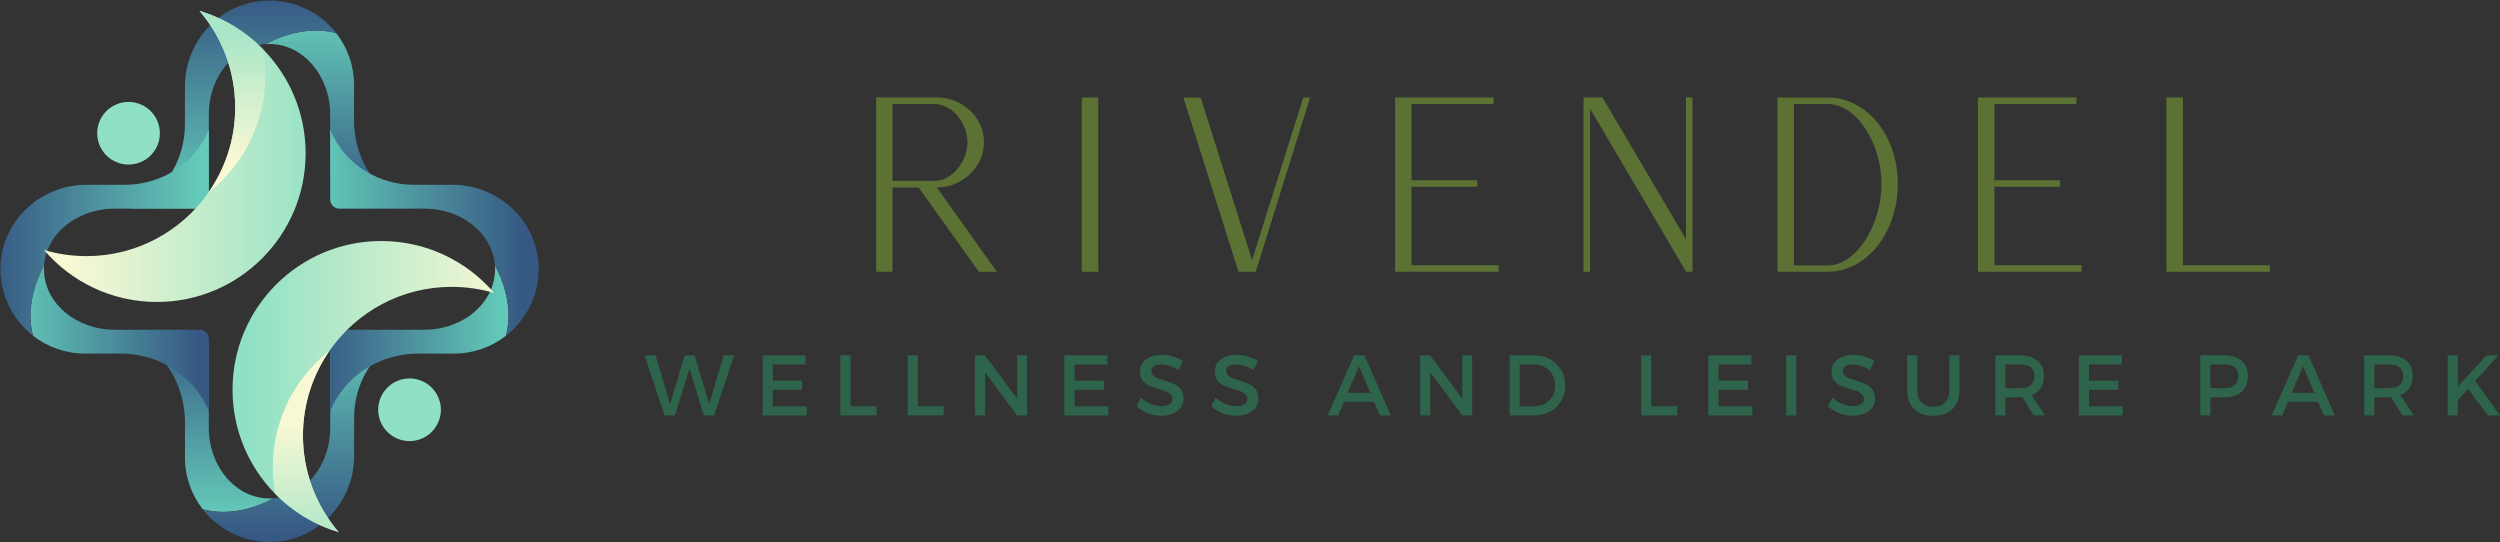 <?xml version="1.0" encoding="UTF-8"?>
<svg id="Layer_2" data-name="Layer 2" xmlns="http://www.w3.org/2000/svg" xmlns:xlink="http://www.w3.org/1999/xlink" viewBox="0 0 705.13 152.99">
  <rect x="0" y="0" width="705.13" height="152.99" fill="#333333" stroke="none"/>
  <defs>
    <style>
      .cls-1 {
        clip-path: url(#clippath);
      }

      .cls-2 {
        fill: none;
      }

      .cls-2, .cls-3, .cls-4, .cls-5, .cls-6, .cls-7, .cls-8, .cls-9, .cls-10, .cls-11, .cls-12, .cls-13, .cls-14, .cls-15, .cls-16, .cls-17 {
        stroke-width: 0px;
      }

      .cls-3 {
        fill: url(#linear-gradient);
      }

      .cls-4 {
        fill: url(#linear-gradient-11);
      }

      .cls-5 {
        fill: url(#linear-gradient-12);
      }

      .cls-6 {
        fill: url(#linear-gradient-10);
      }

      .cls-18 {
        clip-path: url(#clippath-1);
      }

      .cls-19 {
        clip-path: url(#clippath-4);
      }

      .cls-20 {
        clip-path: url(#clippath-3);
      }

      .cls-21 {
        clip-path: url(#clippath-2);
      }

      .cls-22 {
        clip-path: url(#clippath-7);
      }

      .cls-23 {
        clip-path: url(#clippath-8);
      }

      .cls-24 {
        clip-path: url(#clippath-6);
      }

      .cls-25 {
        clip-path: url(#clippath-5);
      }

      .cls-26 {
        clip-path: url(#clippath-9);
      }

      .cls-27 {
        clip-path: url(#clippath-20);
      }

      .cls-28 {
        clip-path: url(#clippath-21);
      }

      .cls-29 {
        clip-path: url(#clippath-23);
      }

      .cls-30 {
        clip-path: url(#clippath-22);
      }

      .cls-31 {
        clip-path: url(#clippath-14);
      }

      .cls-32 {
        clip-path: url(#clippath-13);
      }

      .cls-33 {
        clip-path: url(#clippath-12);
      }

      .cls-34 {
        clip-path: url(#clippath-10);
      }

      .cls-35 {
        clip-path: url(#clippath-15);
      }

      .cls-36 {
        clip-path: url(#clippath-17);
      }

      .cls-37 {
        clip-path: url(#clippath-16);
      }

      .cls-38 {
        clip-path: url(#clippath-19);
      }

      .cls-39 {
        clip-path: url(#clippath-11);
      }

      .cls-40 {
        clip-path: url(#clippath-18);
      }

      .cls-7 {
        fill: url(#linear-gradient-4);
      }

      .cls-8 {
        fill: url(#linear-gradient-2);
      }

      .cls-9 {
        fill: url(#linear-gradient-3);
      }

      .cls-10 {
        fill: url(#linear-gradient-8);
      }

      .cls-11 {
        fill: url(#linear-gradient-9);
      }

      .cls-12 {
        fill: url(#linear-gradient-7);
      }

      .cls-13 {
        fill: url(#linear-gradient-5);
      }

      .cls-14 {
        fill: url(#linear-gradient-6);
      }

      .cls-15 {
        fill: #5c7234;
      }

      .cls-16 {
        fill: #2d644b;
      }

      .cls-17 {
        fill: #90e1c4;
      }
    </style>
    <clipPath id="clippath">
      <rect class="cls-2" x="73.75" y="8" width="42.67" height="52"/>
    </clipPath>
    <clipPath id="clippath-1">
      <path class="cls-2" d="M116.2,58.79h-20.45c-1.39,0-2.61-1.08-2.62-2.48v-23.99c0-5.51-1.92-10.48-5.02-14.08-1.91-2.21-4.26-3.92-6.9-4.9-1.64-.6-3.39-.94-5.21-.94-.34,0-.68.01-1.02.04,0,0,9.61-5.82,19.84-3.1,3.16,4.03,5.04,9.1,5.04,14.61v10.07c0,9.68,5.08,18.77,13.56,23.47.91.52,1.84.95,2.77,1.3Z"/>
    </clipPath>
    <linearGradient id="linear-gradient" x1="771.53" y1="-695.47" x2="771.53" y2="-558.78" gradientTransform="translate(-199.65 -206.67) scale(.38 -.38)" gradientUnits="userSpaceOnUse">
      <stop offset="0" stop-color="#365883"/>
      <stop offset="0" stop-color="#365883"/>
      <stop offset=".02" stop-color="#365984"/>
      <stop offset=".02" stop-color="#375a84"/>
      <stop offset=".03" stop-color="#375b84"/>
      <stop offset=".04" stop-color="#375c85"/>
      <stop offset=".05" stop-color="#385d85"/>
      <stop offset=".05" stop-color="#385d86"/>
      <stop offset=".06" stop-color="#385e86"/>
      <stop offset=".07" stop-color="#395f86"/>
      <stop offset=".08" stop-color="#396087"/>
      <stop offset=".09" stop-color="#396187"/>
      <stop offset=".09" stop-color="#3a6288"/>
      <stop offset=".1" stop-color="#3a6388"/>
      <stop offset=".11" stop-color="#3b6488"/>
      <stop offset=".12" stop-color="#3b6589"/>
      <stop offset=".12" stop-color="#3b6589"/>
      <stop offset=".13" stop-color="#3c668a"/>
      <stop offset=".14" stop-color="#3c678a"/>
      <stop offset=".15" stop-color="#3c688b"/>
      <stop offset=".16" stop-color="#3d698b"/>
      <stop offset=".16" stop-color="#3d6a8b"/>
      <stop offset=".17" stop-color="#3d6b8c"/>
      <stop offset=".18" stop-color="#3e6c8c"/>
      <stop offset=".19" stop-color="#3e6c8d"/>
      <stop offset=".2" stop-color="#3e6d8d"/>
      <stop offset=".2" stop-color="#3f6e8d"/>
      <stop offset=".21" stop-color="#3f6f8e"/>
      <stop offset=".22" stop-color="#40708e"/>
      <stop offset=".23" stop-color="#40718f"/>
      <stop offset=".23" stop-color="#40728f"/>
      <stop offset=".24" stop-color="#41738f"/>
      <stop offset=".25" stop-color="#417390"/>
      <stop offset=".26" stop-color="#417490"/>
      <stop offset=".27" stop-color="#427591"/>
      <stop offset=".27" stop-color="#427691"/>
      <stop offset=".28" stop-color="#427792"/>
      <stop offset=".29" stop-color="#437892"/>
      <stop offset=".3" stop-color="#437992"/>
      <stop offset=".3" stop-color="#437a93"/>
      <stop offset=".31" stop-color="#447b93"/>
      <stop offset=".32" stop-color="#447b94"/>
      <stop offset=".33" stop-color="#447c94"/>
      <stop offset=".34" stop-color="#457d94"/>
      <stop offset=".34" stop-color="#457e95"/>
      <stop offset=".35" stop-color="#467f95"/>
      <stop offset=".36" stop-color="#468096"/>
      <stop offset=".37" stop-color="#468196"/>
      <stop offset=".38" stop-color="#478296"/>
      <stop offset=".38" stop-color="#478297"/>
      <stop offset=".39" stop-color="#478397"/>
      <stop offset=".4" stop-color="#488498"/>
      <stop offset=".41" stop-color="#488598"/>
      <stop offset=".41" stop-color="#488699"/>
      <stop offset=".42" stop-color="#498799"/>
      <stop offset=".43" stop-color="#498899"/>
      <stop offset=".44" stop-color="#49899a"/>
      <stop offset=".45" stop-color="#4a899a"/>
      <stop offset=".45" stop-color="#4a8a9b"/>
      <stop offset=".46" stop-color="#4a8b9b"/>
      <stop offset=".47" stop-color="#4b8c9b"/>
      <stop offset=".48" stop-color="#4b8d9c"/>
      <stop offset=".48" stop-color="#4c8e9c"/>
      <stop offset=".49" stop-color="#4c8f9d"/>
      <stop offset=".5" stop-color="#4c909d"/>
      <stop offset=".51" stop-color="#4d909e"/>
      <stop offset=".52" stop-color="#4d919e"/>
      <stop offset=".52" stop-color="#4d929e"/>
      <stop offset=".53" stop-color="#4e939f"/>
      <stop offset=".54" stop-color="#4e949f"/>
      <stop offset=".55" stop-color="#4e95a0"/>
      <stop offset=".55" stop-color="#4f96a0"/>
      <stop offset=".56" stop-color="#4f97a0"/>
      <stop offset=".57" stop-color="#4f98a1"/>
      <stop offset=".58" stop-color="#5098a1"/>
      <stop offset=".59" stop-color="#5099a2"/>
      <stop offset=".59" stop-color="#519aa2"/>
      <stop offset=".6" stop-color="#519ba2"/>
      <stop offset=".61" stop-color="#519ca3"/>
      <stop offset=".62" stop-color="#529da3"/>
      <stop offset=".62" stop-color="#529ea4"/>
      <stop offset=".63" stop-color="#529fa4"/>
      <stop offset=".64" stop-color="#539fa5"/>
      <stop offset=".65" stop-color="#53a0a5"/>
      <stop offset=".66" stop-color="#53a1a5"/>
      <stop offset=".66" stop-color="#54a2a6"/>
      <stop offset=".67" stop-color="#54a3a6"/>
      <stop offset=".68" stop-color="#54a4a7"/>
      <stop offset=".69" stop-color="#55a5a7"/>
      <stop offset=".7" stop-color="#55a6a7"/>
      <stop offset=".7" stop-color="#55a6a8"/>
      <stop offset=".71" stop-color="#56a7a8"/>
      <stop offset=".72" stop-color="#56a8a9"/>
      <stop offset=".73" stop-color="#57a9a9"/>
      <stop offset=".73" stop-color="#57aaa9"/>
      <stop offset=".74" stop-color="#57abaa"/>
      <stop offset=".75" stop-color="#58acaa"/>
      <stop offset=".76" stop-color="#58adab"/>
      <stop offset=".77" stop-color="#58aeab"/>
      <stop offset=".77" stop-color="#59aeac"/>
      <stop offset=".78" stop-color="#59afac"/>
      <stop offset=".79" stop-color="#59b0ac"/>
      <stop offset=".8" stop-color="#5ab1ad"/>
      <stop offset=".8" stop-color="#5ab2ad"/>
      <stop offset=".81" stop-color="#5ab3ae"/>
      <stop offset=".82" stop-color="#5bb4ae"/>
      <stop offset=".83" stop-color="#5bb5ae"/>
      <stop offset=".84" stop-color="#5bb5af"/>
      <stop offset=".84" stop-color="#5cb6af"/>
      <stop offset=".85" stop-color="#5cb7b0"/>
      <stop offset=".86" stop-color="#5db8b0"/>
      <stop offset=".87" stop-color="#5db9b0"/>
      <stop offset=".88" stop-color="#5dbab1"/>
      <stop offset=".88" stop-color="#5ebbb1"/>
      <stop offset=".89" stop-color="#5ebcb2"/>
      <stop offset=".9" stop-color="#5ebcb2"/>
      <stop offset=".91" stop-color="#5fbdb3"/>
      <stop offset=".91" stop-color="#5fbeb3"/>
      <stop offset=".92" stop-color="#5fbfb3"/>
      <stop offset=".93" stop-color="#60c0b4"/>
      <stop offset=".94" stop-color="#60c1b4"/>
      <stop offset=".95" stop-color="#60c2b5"/>
      <stop offset=".95" stop-color="#61c3b5"/>
      <stop offset=".96" stop-color="#61c3b5"/>
      <stop offset=".97" stop-color="#61c4b6"/>
      <stop offset=".98" stop-color="#62c5b6"/>
      <stop offset=".98" stop-color="#62c6b7"/>
      <stop offset=".99" stop-color="#63c7b7"/>
      <stop offset="1" stop-color="#63c8b7"/>
    </linearGradient>
    <clipPath id="clippath-2">
      <rect class="cls-2" x="36.42" width="58.67" height="60"/>
    </clipPath>
    <clipPath id="clippath-3">
      <path class="cls-2" d="M94.83,9.33c-10.23-2.72-19.84,3.1-19.84,3.1-2.22.16-4.34.8-6.26,1.85-5.82,3.18-9.84,10.06-9.84,18.03v23.99c-.01,1.39-1.23,2.48-2.62,2.48h-19.77c.59-.22,1.18-.47,1.77-.77,8.62-4.27,13.89-13.24,13.89-22.84v-10.8C52.16,11.58,62.11.75,74.93.18c2.92-.13,5.73.27,8.34,1.1,3.68,1.17,6.96,3.2,9.61,5.84.7.69,1.35,1.43,1.95,2.2Z"/>
    </clipPath>
    <linearGradient id="linear-gradient-2" x1="693.31" y1="-541.59" x2="693.31" y2="-695.47" gradientTransform="translate(-199.65 -206.67) scale(.38 -.38)" gradientUnits="userSpaceOnUse">
      <stop offset="0" stop-color="#365984"/>
      <stop offset="0" stop-color="#375a84"/>
      <stop offset=".02" stop-color="#375b84"/>
      <stop offset=".02" stop-color="#375c85"/>
      <stop offset=".03" stop-color="#385c85"/>
      <stop offset=".04" stop-color="#385d86"/>
      <stop offset=".05" stop-color="#385e86"/>
      <stop offset=".05" stop-color="#395f86"/>
      <stop offset=".06" stop-color="#396087"/>
      <stop offset=".07" stop-color="#396187"/>
      <stop offset=".08" stop-color="#3a6288"/>
      <stop offset=".09" stop-color="#3a6388"/>
      <stop offset=".09" stop-color="#3b6488"/>
      <stop offset=".1" stop-color="#3b6589"/>
      <stop offset=".11" stop-color="#3b6589"/>
      <stop offset=".12" stop-color="#3c668a"/>
      <stop offset=".12" stop-color="#3c678a"/>
      <stop offset=".13" stop-color="#3c688b"/>
      <stop offset=".14" stop-color="#3d698b"/>
      <stop offset=".15" stop-color="#3d6a8b"/>
      <stop offset=".16" stop-color="#3d6b8c"/>
      <stop offset=".16" stop-color="#3e6c8c"/>
      <stop offset=".17" stop-color="#3e6d8d"/>
      <stop offset=".18" stop-color="#3f6d8d"/>
      <stop offset=".19" stop-color="#3f6e8d"/>
      <stop offset=".2" stop-color="#3f6f8e"/>
      <stop offset=".2" stop-color="#40708e"/>
      <stop offset=".21" stop-color="#40718f"/>
      <stop offset=".22" stop-color="#40728f"/>
      <stop offset=".23" stop-color="#417390"/>
      <stop offset=".23" stop-color="#417490"/>
      <stop offset=".24" stop-color="#417590"/>
      <stop offset=".25" stop-color="#427591"/>
      <stop offset=".26" stop-color="#427691"/>
      <stop offset=".27" stop-color="#427792"/>
      <stop offset=".27" stop-color="#437892"/>
      <stop offset=".28" stop-color="#437993"/>
      <stop offset=".29" stop-color="#447a93"/>
      <stop offset=".3" stop-color="#447b93"/>
      <stop offset=".3" stop-color="#447c94"/>
      <stop offset=".31" stop-color="#457d94"/>
      <stop offset=".32" stop-color="#457e95"/>
      <stop offset=".33" stop-color="#457e95"/>
      <stop offset=".34" stop-color="#467f95"/>
      <stop offset=".34" stop-color="#468096"/>
      <stop offset=".35" stop-color="#468196"/>
      <stop offset=".36" stop-color="#478297"/>
      <stop offset=".37" stop-color="#478397"/>
      <stop offset=".38" stop-color="#478498"/>
      <stop offset=".38" stop-color="#488598"/>
      <stop offset=".39" stop-color="#488698"/>
      <stop offset=".4" stop-color="#498699"/>
      <stop offset=".41" stop-color="#498799"/>
      <stop offset=".41" stop-color="#49889a"/>
      <stop offset=".42" stop-color="#4a899a"/>
      <stop offset=".43" stop-color="#4a8a9a"/>
      <stop offset=".44" stop-color="#4a8b9b"/>
      <stop offset=".45" stop-color="#4b8c9b"/>
      <stop offset=".45" stop-color="#4b8d9c"/>
      <stop offset=".46" stop-color="#4b8e9c"/>
      <stop offset=".47" stop-color="#4c8e9d"/>
      <stop offset=".48" stop-color="#4c8f9d"/>
      <stop offset=".48" stop-color="#4d909d"/>
      <stop offset=".49" stop-color="#4d919e"/>
      <stop offset=".5" stop-color="#4d929e"/>
      <stop offset=".51" stop-color="#4e939f"/>
      <stop offset=".52" stop-color="#4e949f"/>
      <stop offset=".52" stop-color="#4e959f"/>
      <stop offset=".53" stop-color="#4f96a0"/>
      <stop offset=".54" stop-color="#4f97a0"/>
      <stop offset=".55" stop-color="#4f97a1"/>
      <stop offset=".55" stop-color="#5098a1"/>
      <stop offset=".56" stop-color="#5099a2"/>
      <stop offset=".57" stop-color="#509aa2"/>
      <stop offset=".58" stop-color="#519ba2"/>
      <stop offset=".59" stop-color="#519ca3"/>
      <stop offset=".59" stop-color="#529da3"/>
      <stop offset=".6" stop-color="#529ea4"/>
      <stop offset=".61" stop-color="#529fa4"/>
      <stop offset=".62" stop-color="#539fa5"/>
      <stop offset=".62" stop-color="#53a0a5"/>
      <stop offset=".63" stop-color="#53a1a5"/>
      <stop offset=".64" stop-color="#54a2a6"/>
      <stop offset=".65" stop-color="#54a3a6"/>
      <stop offset=".66" stop-color="#54a4a7"/>
      <stop offset=".66" stop-color="#55a5a7"/>
      <stop offset=".67" stop-color="#55a6a7"/>
      <stop offset=".68" stop-color="#56a7a8"/>
      <stop offset=".69" stop-color="#56a7a8"/>
      <stop offset=".7" stop-color="#56a8a9"/>
      <stop offset=".7" stop-color="#57a9a9"/>
      <stop offset=".71" stop-color="#57aaaa"/>
      <stop offset=".72" stop-color="#57abaa"/>
      <stop offset=".73" stop-color="#58acaa"/>
      <stop offset=".73" stop-color="#58adab"/>
      <stop offset=".74" stop-color="#58aeab"/>
      <stop offset=".75" stop-color="#59afac"/>
      <stop offset=".76" stop-color="#59b0ac"/>
      <stop offset=".77" stop-color="#59b0ac"/>
      <stop offset=".77" stop-color="#5ab1ad"/>
      <stop offset=".78" stop-color="#5ab2ad"/>
      <stop offset=".79" stop-color="#5bb3ae"/>
      <stop offset=".8" stop-color="#5bb4ae"/>
      <stop offset=".8" stop-color="#5bb5af"/>
      <stop offset=".81" stop-color="#5cb6af"/>
      <stop offset=".82" stop-color="#5cb7af"/>
      <stop offset=".83" stop-color="#5cb8b0"/>
      <stop offset=".84" stop-color="#5db8b0"/>
      <stop offset=".84" stop-color="#5db9b1"/>
      <stop offset=".85" stop-color="#5dbab1"/>
      <stop offset=".86" stop-color="#5ebbb2"/>
      <stop offset=".87" stop-color="#5ebcb2"/>
      <stop offset=".88" stop-color="#5ebdb2"/>
      <stop offset=".88" stop-color="#5fbeb3"/>
      <stop offset=".89" stop-color="#5fbfb3"/>
      <stop offset=".9" stop-color="#60c0b4"/>
      <stop offset=".91" stop-color="#60c0b4"/>
      <stop offset=".91" stop-color="#60c1b4"/>
      <stop offset=".92" stop-color="#61c2b5"/>
      <stop offset=".93" stop-color="#61c3b5"/>
      <stop offset=".94" stop-color="#61c4b6"/>
      <stop offset=".95" stop-color="#62c5b6"/>
      <stop offset=".95" stop-color="#62c6b7"/>
      <stop offset=".96" stop-color="#62c7b7"/>
      <stop offset=".97" stop-color="#63c8b7"/>
      <stop offset=".98" stop-color="#63c9b8"/>
      <stop offset=".98" stop-color="#64c9b8"/>
      <stop offset=".99" stop-color="#64cab9"/>
      <stop offset="1" stop-color="#64cbb9"/>
    </linearGradient>
    <clipPath id="clippath-4">
      <rect class="cls-2" x="35.08" y="93.33" width="42.67" height="52"/>
    </clipPath>
    <clipPath id="clippath-5">
      <path class="cls-2" d="M35.82,94.22h20.45c1.39,0,2.61,1.08,2.62,2.47v23.99c0,5.51,1.92,10.48,5.02,14.08,1.91,2.21,4.26,3.92,6.9,4.9,1.64.6,3.39.94,5.21.94.35,0,.69-.01,1.03-.04,0,0-9.61,5.82-19.84,3.1-3.16-4.03-5.04-9.1-5.04-14.61v-10.07c0-9.68-5.08-18.77-13.56-23.47-.91-.52-1.84-.96-2.77-1.3Z"/>
    </clipPath>
    <linearGradient id="linear-gradient-3" x1="-1513.36" y1="1278.3" x2="-1513.36" y2="1414.98" gradientTransform="translate(-522.7 -393.7) rotate(-180) scale(.38 -.38)" gradientUnits="userSpaceOnUse">
      <stop offset="0" stop-color="#365883"/>
      <stop offset="0" stop-color="#365883"/>
      <stop offset=".02" stop-color="#365984"/>
      <stop offset=".02" stop-color="#375a84"/>
      <stop offset=".03" stop-color="#375b84"/>
      <stop offset=".04" stop-color="#375c85"/>
      <stop offset=".05" stop-color="#385d85"/>
      <stop offset=".05" stop-color="#385d86"/>
      <stop offset=".06" stop-color="#385e86"/>
      <stop offset=".07" stop-color="#395f86"/>
      <stop offset=".08" stop-color="#396087"/>
      <stop offset=".09" stop-color="#396187"/>
      <stop offset=".09" stop-color="#3a6288"/>
      <stop offset=".1" stop-color="#3a6388"/>
      <stop offset=".11" stop-color="#3b6488"/>
      <stop offset=".12" stop-color="#3b6589"/>
      <stop offset=".12" stop-color="#3b6589"/>
      <stop offset=".13" stop-color="#3c668a"/>
      <stop offset=".14" stop-color="#3c678a"/>
      <stop offset=".15" stop-color="#3c688b"/>
      <stop offset=".16" stop-color="#3d698b"/>
      <stop offset=".16" stop-color="#3d6a8b"/>
      <stop offset=".17" stop-color="#3d6b8c"/>
      <stop offset=".18" stop-color="#3e6c8c"/>
      <stop offset=".19" stop-color="#3e6c8d"/>
      <stop offset=".2" stop-color="#3e6d8d"/>
      <stop offset=".2" stop-color="#3f6e8d"/>
      <stop offset=".21" stop-color="#3f6f8e"/>
      <stop offset=".22" stop-color="#40708e"/>
      <stop offset=".23" stop-color="#40718f"/>
      <stop offset=".23" stop-color="#40728f"/>
      <stop offset=".24" stop-color="#41738f"/>
      <stop offset=".25" stop-color="#417390"/>
      <stop offset=".26" stop-color="#417490"/>
      <stop offset=".27" stop-color="#427591"/>
      <stop offset=".27" stop-color="#427691"/>
      <stop offset=".28" stop-color="#427792"/>
      <stop offset=".29" stop-color="#437892"/>
      <stop offset=".3" stop-color="#437992"/>
      <stop offset=".3" stop-color="#437a93"/>
      <stop offset=".31" stop-color="#447b93"/>
      <stop offset=".32" stop-color="#447b94"/>
      <stop offset=".33" stop-color="#447c94"/>
      <stop offset=".34" stop-color="#457d94"/>
      <stop offset=".34" stop-color="#457e95"/>
      <stop offset=".35" stop-color="#467f95"/>
      <stop offset=".36" stop-color="#468096"/>
      <stop offset=".37" stop-color="#468196"/>
      <stop offset=".38" stop-color="#478296"/>
      <stop offset=".38" stop-color="#478297"/>
      <stop offset=".39" stop-color="#478397"/>
      <stop offset=".4" stop-color="#488498"/>
      <stop offset=".41" stop-color="#488598"/>
      <stop offset=".41" stop-color="#488699"/>
      <stop offset=".42" stop-color="#498799"/>
      <stop offset=".43" stop-color="#498899"/>
      <stop offset=".44" stop-color="#49899a"/>
      <stop offset=".45" stop-color="#4a899a"/>
      <stop offset=".45" stop-color="#4a8a9b"/>
      <stop offset=".46" stop-color="#4a8b9b"/>
      <stop offset=".47" stop-color="#4b8c9b"/>
      <stop offset=".48" stop-color="#4b8d9c"/>
      <stop offset=".48" stop-color="#4c8e9c"/>
      <stop offset=".49" stop-color="#4c8f9d"/>
      <stop offset=".5" stop-color="#4c909d"/>
      <stop offset=".51" stop-color="#4d909e"/>
      <stop offset=".52" stop-color="#4d919e"/>
      <stop offset=".52" stop-color="#4d929e"/>
      <stop offset=".53" stop-color="#4e939f"/>
      <stop offset=".54" stop-color="#4e949f"/>
      <stop offset=".55" stop-color="#4e95a0"/>
      <stop offset=".55" stop-color="#4f96a0"/>
      <stop offset=".56" stop-color="#4f97a0"/>
      <stop offset=".57" stop-color="#4f98a1"/>
      <stop offset=".58" stop-color="#5098a1"/>
      <stop offset=".59" stop-color="#5099a2"/>
      <stop offset=".59" stop-color="#519aa2"/>
      <stop offset=".6" stop-color="#519ba2"/>
      <stop offset=".61" stop-color="#519ca3"/>
      <stop offset=".62" stop-color="#529da3"/>
      <stop offset=".62" stop-color="#529ea4"/>
      <stop offset=".63" stop-color="#529fa4"/>
      <stop offset=".64" stop-color="#539fa5"/>
      <stop offset=".65" stop-color="#53a0a5"/>
      <stop offset=".66" stop-color="#53a1a5"/>
      <stop offset=".66" stop-color="#54a2a6"/>
      <stop offset=".67" stop-color="#54a3a6"/>
      <stop offset=".68" stop-color="#54a4a7"/>
      <stop offset=".69" stop-color="#55a5a7"/>
      <stop offset=".7" stop-color="#55a6a7"/>
      <stop offset=".7" stop-color="#55a6a8"/>
      <stop offset=".71" stop-color="#56a7a8"/>
      <stop offset=".72" stop-color="#56a8a9"/>
      <stop offset=".73" stop-color="#57a9a9"/>
      <stop offset=".73" stop-color="#57aaa9"/>
      <stop offset=".74" stop-color="#57abaa"/>
      <stop offset=".75" stop-color="#58acaa"/>
      <stop offset=".76" stop-color="#58adab"/>
      <stop offset=".77" stop-color="#58aeab"/>
      <stop offset=".77" stop-color="#59aeac"/>
      <stop offset=".78" stop-color="#59afac"/>
      <stop offset=".79" stop-color="#59b0ac"/>
      <stop offset=".8" stop-color="#5ab1ad"/>
      <stop offset=".8" stop-color="#5ab2ad"/>
      <stop offset=".81" stop-color="#5ab3ae"/>
      <stop offset=".82" stop-color="#5bb4ae"/>
      <stop offset=".83" stop-color="#5bb5ae"/>
      <stop offset=".84" stop-color="#5bb5af"/>
      <stop offset=".84" stop-color="#5cb6af"/>
      <stop offset=".85" stop-color="#5cb7b0"/>
      <stop offset=".86" stop-color="#5db8b0"/>
      <stop offset=".87" stop-color="#5db9b0"/>
      <stop offset=".88" stop-color="#5dbab1"/>
      <stop offset=".88" stop-color="#5ebbb1"/>
      <stop offset=".89" stop-color="#5ebcb2"/>
      <stop offset=".9" stop-color="#5ebcb2"/>
      <stop offset=".91" stop-color="#5fbdb3"/>
      <stop offset=".91" stop-color="#5fbeb3"/>
      <stop offset=".92" stop-color="#5fbfb3"/>
      <stop offset=".93" stop-color="#60c0b4"/>
      <stop offset=".94" stop-color="#60c1b4"/>
      <stop offset=".95" stop-color="#60c2b5"/>
      <stop offset=".95" stop-color="#61c3b5"/>
      <stop offset=".96" stop-color="#61c3b5"/>
      <stop offset=".97" stop-color="#61c4b6"/>
      <stop offset=".98" stop-color="#62c5b6"/>
      <stop offset=".98" stop-color="#62c6b7"/>
      <stop offset=".99" stop-color="#63c7b7"/>
      <stop offset="1" stop-color="#63c8b7"/>
    </linearGradient>
    <clipPath id="clippath-6">
      <rect class="cls-2" x="56.42" y="93.33" width="60" height="59.66"/>
    </clipPath>
    <clipPath id="clippath-7">
      <path class="cls-2" d="M57.2,143.67c10.23,2.72,19.84-3.1,19.84-3.1,2.22-.16,4.34-.8,6.26-1.85,5.82-3.18,9.84-10.06,9.84-18.03v-23.99c.01-1.39,1.23-2.47,2.62-2.47h19.77c-.59.21-1.18.47-1.77.77-8.62,4.26-13.88,13.24-13.88,22.84v10.8c0,12.8-9.96,23.63-22.77,24.2-2.92.13-5.73-.27-8.35-1.11-3.67-1.16-6.95-3.2-9.61-5.84-.7-.69-1.35-1.43-1.95-2.2Z"/>
    </clipPath>
    <linearGradient id="linear-gradient-4" x1="-1591.58" y1="1432.18" x2="-1591.58" y2="1278.3" gradientTransform="translate(-522.7 -393.7) rotate(-180) scale(.38 -.38)" gradientUnits="userSpaceOnUse">
      <stop offset="0" stop-color="#365984"/>
      <stop offset="0" stop-color="#375a84"/>
      <stop offset=".02" stop-color="#375b84"/>
      <stop offset=".02" stop-color="#375c85"/>
      <stop offset=".03" stop-color="#385c85"/>
      <stop offset=".04" stop-color="#385d86"/>
      <stop offset=".05" stop-color="#385e86"/>
      <stop offset=".05" stop-color="#395f86"/>
      <stop offset=".06" stop-color="#396087"/>
      <stop offset=".07" stop-color="#396187"/>
      <stop offset=".08" stop-color="#3a6288"/>
      <stop offset=".09" stop-color="#3a6388"/>
      <stop offset=".09" stop-color="#3b6488"/>
      <stop offset=".1" stop-color="#3b6589"/>
      <stop offset=".11" stop-color="#3b6589"/>
      <stop offset=".12" stop-color="#3c668a"/>
      <stop offset=".12" stop-color="#3c678a"/>
      <stop offset=".13" stop-color="#3c688b"/>
      <stop offset=".14" stop-color="#3d698b"/>
      <stop offset=".15" stop-color="#3d6a8b"/>
      <stop offset=".16" stop-color="#3d6b8c"/>
      <stop offset=".16" stop-color="#3e6c8c"/>
      <stop offset=".17" stop-color="#3e6d8d"/>
      <stop offset=".18" stop-color="#3f6d8d"/>
      <stop offset=".19" stop-color="#3f6e8d"/>
      <stop offset=".2" stop-color="#3f6f8e"/>
      <stop offset=".2" stop-color="#40708e"/>
      <stop offset=".21" stop-color="#40718f"/>
      <stop offset=".22" stop-color="#40728f"/>
      <stop offset=".23" stop-color="#417390"/>
      <stop offset=".23" stop-color="#417490"/>
      <stop offset=".24" stop-color="#417590"/>
      <stop offset=".25" stop-color="#427591"/>
      <stop offset=".26" stop-color="#427691"/>
      <stop offset=".27" stop-color="#427792"/>
      <stop offset=".27" stop-color="#437892"/>
      <stop offset=".28" stop-color="#437993"/>
      <stop offset=".29" stop-color="#447a93"/>
      <stop offset=".3" stop-color="#447b93"/>
      <stop offset=".3" stop-color="#447c94"/>
      <stop offset=".31" stop-color="#457d94"/>
      <stop offset=".32" stop-color="#457e95"/>
      <stop offset=".33" stop-color="#457e95"/>
      <stop offset=".34" stop-color="#467f95"/>
      <stop offset=".34" stop-color="#468096"/>
      <stop offset=".35" stop-color="#468196"/>
      <stop offset=".36" stop-color="#478297"/>
      <stop offset=".37" stop-color="#478397"/>
      <stop offset=".38" stop-color="#478498"/>
      <stop offset=".38" stop-color="#488598"/>
      <stop offset=".39" stop-color="#488698"/>
      <stop offset=".4" stop-color="#498699"/>
      <stop offset=".41" stop-color="#498799"/>
      <stop offset=".41" stop-color="#49889a"/>
      <stop offset=".42" stop-color="#4a899a"/>
      <stop offset=".43" stop-color="#4a8a9a"/>
      <stop offset=".44" stop-color="#4a8b9b"/>
      <stop offset=".45" stop-color="#4b8c9b"/>
      <stop offset=".45" stop-color="#4b8d9c"/>
      <stop offset=".46" stop-color="#4b8e9c"/>
      <stop offset=".47" stop-color="#4c8e9d"/>
      <stop offset=".48" stop-color="#4c8f9d"/>
      <stop offset=".48" stop-color="#4d909d"/>
      <stop offset=".49" stop-color="#4d919e"/>
      <stop offset=".5" stop-color="#4d929e"/>
      <stop offset=".51" stop-color="#4e939f"/>
      <stop offset=".52" stop-color="#4e949f"/>
      <stop offset=".52" stop-color="#4e959f"/>
      <stop offset=".53" stop-color="#4f96a0"/>
      <stop offset=".54" stop-color="#4f97a0"/>
      <stop offset=".55" stop-color="#4f97a1"/>
      <stop offset=".55" stop-color="#5098a1"/>
      <stop offset=".56" stop-color="#5099a2"/>
      <stop offset=".57" stop-color="#509aa2"/>
      <stop offset=".58" stop-color="#519ba2"/>
      <stop offset=".59" stop-color="#519ca3"/>
      <stop offset=".59" stop-color="#529da3"/>
      <stop offset=".6" stop-color="#529ea4"/>
      <stop offset=".61" stop-color="#529fa4"/>
      <stop offset=".62" stop-color="#539fa5"/>
      <stop offset=".62" stop-color="#53a0a5"/>
      <stop offset=".63" stop-color="#53a1a5"/>
      <stop offset=".64" stop-color="#54a2a6"/>
      <stop offset=".65" stop-color="#54a3a6"/>
      <stop offset=".66" stop-color="#54a4a7"/>
      <stop offset=".66" stop-color="#55a5a7"/>
      <stop offset=".67" stop-color="#55a6a7"/>
      <stop offset=".68" stop-color="#56a7a8"/>
      <stop offset=".69" stop-color="#56a7a8"/>
      <stop offset=".7" stop-color="#56a8a9"/>
      <stop offset=".7" stop-color="#57a9a9"/>
      <stop offset=".71" stop-color="#57aaaa"/>
      <stop offset=".72" stop-color="#57abaa"/>
      <stop offset=".73" stop-color="#58acaa"/>
      <stop offset=".73" stop-color="#58adab"/>
      <stop offset=".74" stop-color="#58aeab"/>
      <stop offset=".75" stop-color="#59afac"/>
      <stop offset=".76" stop-color="#59b0ac"/>
      <stop offset=".77" stop-color="#59b0ac"/>
      <stop offset=".77" stop-color="#5ab1ad"/>
      <stop offset=".78" stop-color="#5ab2ad"/>
      <stop offset=".79" stop-color="#5bb3ae"/>
      <stop offset=".8" stop-color="#5bb4ae"/>
      <stop offset=".8" stop-color="#5bb5af"/>
      <stop offset=".81" stop-color="#5cb6af"/>
      <stop offset=".82" stop-color="#5cb7af"/>
      <stop offset=".83" stop-color="#5cb8b0"/>
      <stop offset=".84" stop-color="#5db8b0"/>
      <stop offset=".84" stop-color="#5db9b1"/>
      <stop offset=".85" stop-color="#5dbab1"/>
      <stop offset=".86" stop-color="#5ebbb2"/>
      <stop offset=".87" stop-color="#5ebcb2"/>
      <stop offset=".88" stop-color="#5ebdb2"/>
      <stop offset=".88" stop-color="#5fbeb3"/>
      <stop offset=".89" stop-color="#5fbfb3"/>
      <stop offset=".9" stop-color="#60c0b4"/>
      <stop offset=".91" stop-color="#60c0b4"/>
      <stop offset=".91" stop-color="#60c1b4"/>
      <stop offset=".92" stop-color="#61c2b5"/>
      <stop offset=".93" stop-color="#61c3b5"/>
      <stop offset=".94" stop-color="#61c4b6"/>
      <stop offset=".95" stop-color="#62c5b6"/>
      <stop offset=".95" stop-color="#62c6b7"/>
      <stop offset=".96" stop-color="#62c7b7"/>
      <stop offset=".97" stop-color="#63c8b7"/>
      <stop offset=".98" stop-color="#63c9b8"/>
      <stop offset=".98" stop-color="#64c9b8"/>
      <stop offset=".99" stop-color="#64cab9"/>
      <stop offset="1" stop-color="#64cbb9"/>
    </linearGradient>
    <clipPath id="clippath-8">
      <rect class="cls-2" x="92.42" y="74.67" width="52" height="42.67"/>
    </clipPath>
    <clipPath id="clippath-9">
      <path class="cls-2" d="M93.13,116.01v-20.4c0-1.39,1.09-2.6,2.48-2.61h24.05c5.52,0,10.51-1.91,14.12-5,2.22-1.9,3.93-4.25,4.91-6.88.61-1.64.94-3.39.94-5.2,0-.34-.02-.68-.04-1.02,0,0,5.84,9.59,3.11,19.8-4.04,3.15-9.13,5.03-14.65,5.03h-10.09c-9.7,0-18.82,5.07-23.53,13.53-.52.91-.96,1.83-1.31,2.76Z"/>
    </clipPath>
    <linearGradient id="linear-gradient-5" x1="676.34" y1="1494.08" x2="676.34" y2="1630.75" gradientTransform="translate(-478.62 -162.7) rotate(90) scale(.38 -.38)" gradientUnits="userSpaceOnUse">
      <stop offset="0" stop-color="#365883"/>
      <stop offset="0" stop-color="#365883"/>
      <stop offset=".02" stop-color="#365984"/>
      <stop offset=".02" stop-color="#375a84"/>
      <stop offset=".03" stop-color="#375b84"/>
      <stop offset=".04" stop-color="#375c85"/>
      <stop offset=".05" stop-color="#385d85"/>
      <stop offset=".05" stop-color="#385d86"/>
      <stop offset=".06" stop-color="#385e86"/>
      <stop offset=".07" stop-color="#395f86"/>
      <stop offset=".08" stop-color="#396087"/>
      <stop offset=".09" stop-color="#396187"/>
      <stop offset=".09" stop-color="#3a6288"/>
      <stop offset=".1" stop-color="#3a6388"/>
      <stop offset=".11" stop-color="#3b6488"/>
      <stop offset=".12" stop-color="#3b6589"/>
      <stop offset=".12" stop-color="#3b6589"/>
      <stop offset=".13" stop-color="#3c668a"/>
      <stop offset=".14" stop-color="#3c678a"/>
      <stop offset=".15" stop-color="#3c688b"/>
      <stop offset=".16" stop-color="#3d698b"/>
      <stop offset=".16" stop-color="#3d6a8b"/>
      <stop offset=".17" stop-color="#3d6b8c"/>
      <stop offset=".18" stop-color="#3e6c8c"/>
      <stop offset=".19" stop-color="#3e6c8d"/>
      <stop offset=".2" stop-color="#3e6d8d"/>
      <stop offset=".2" stop-color="#3f6e8d"/>
      <stop offset=".21" stop-color="#3f6f8e"/>
      <stop offset=".22" stop-color="#40708e"/>
      <stop offset=".23" stop-color="#40718f"/>
      <stop offset=".23" stop-color="#40728f"/>
      <stop offset=".24" stop-color="#41738f"/>
      <stop offset=".25" stop-color="#417390"/>
      <stop offset=".26" stop-color="#417490"/>
      <stop offset=".27" stop-color="#427591"/>
      <stop offset=".27" stop-color="#427691"/>
      <stop offset=".28" stop-color="#427792"/>
      <stop offset=".29" stop-color="#437892"/>
      <stop offset=".3" stop-color="#437992"/>
      <stop offset=".3" stop-color="#437a93"/>
      <stop offset=".31" stop-color="#447b93"/>
      <stop offset=".32" stop-color="#447b94"/>
      <stop offset=".33" stop-color="#447c94"/>
      <stop offset=".34" stop-color="#457d94"/>
      <stop offset=".34" stop-color="#457e95"/>
      <stop offset=".35" stop-color="#467f95"/>
      <stop offset=".36" stop-color="#468096"/>
      <stop offset=".37" stop-color="#468196"/>
      <stop offset=".38" stop-color="#478296"/>
      <stop offset=".38" stop-color="#478297"/>
      <stop offset=".39" stop-color="#478397"/>
      <stop offset=".4" stop-color="#488498"/>
      <stop offset=".41" stop-color="#488598"/>
      <stop offset=".41" stop-color="#488699"/>
      <stop offset=".42" stop-color="#498799"/>
      <stop offset=".43" stop-color="#498899"/>
      <stop offset=".44" stop-color="#49899a"/>
      <stop offset=".45" stop-color="#4a899a"/>
      <stop offset=".45" stop-color="#4a8a9b"/>
      <stop offset=".46" stop-color="#4a8b9b"/>
      <stop offset=".47" stop-color="#4b8c9b"/>
      <stop offset=".48" stop-color="#4b8d9c"/>
      <stop offset=".48" stop-color="#4c8e9c"/>
      <stop offset=".49" stop-color="#4c8f9d"/>
      <stop offset=".5" stop-color="#4c909d"/>
      <stop offset=".51" stop-color="#4d909e"/>
      <stop offset=".52" stop-color="#4d919e"/>
      <stop offset=".52" stop-color="#4d929e"/>
      <stop offset=".53" stop-color="#4e939f"/>
      <stop offset=".54" stop-color="#4e949f"/>
      <stop offset=".55" stop-color="#4e95a0"/>
      <stop offset=".55" stop-color="#4f96a0"/>
      <stop offset=".56" stop-color="#4f97a0"/>
      <stop offset=".57" stop-color="#4f98a1"/>
      <stop offset=".58" stop-color="#5098a1"/>
      <stop offset=".59" stop-color="#5099a2"/>
      <stop offset=".59" stop-color="#519aa2"/>
      <stop offset=".6" stop-color="#519ba2"/>
      <stop offset=".61" stop-color="#519ca3"/>
      <stop offset=".62" stop-color="#529da3"/>
      <stop offset=".62" stop-color="#529ea4"/>
      <stop offset=".63" stop-color="#529fa4"/>
      <stop offset=".64" stop-color="#539fa5"/>
      <stop offset=".65" stop-color="#53a0a5"/>
      <stop offset=".66" stop-color="#53a1a5"/>
      <stop offset=".66" stop-color="#54a2a6"/>
      <stop offset=".67" stop-color="#54a3a6"/>
      <stop offset=".68" stop-color="#54a4a7"/>
      <stop offset=".69" stop-color="#55a5a7"/>
      <stop offset=".7" stop-color="#55a6a7"/>
      <stop offset=".7" stop-color="#55a6a8"/>
      <stop offset=".71" stop-color="#56a7a8"/>
      <stop offset=".72" stop-color="#56a8a9"/>
      <stop offset=".73" stop-color="#57a9a9"/>
      <stop offset=".73" stop-color="#57aaa9"/>
      <stop offset=".74" stop-color="#57abaa"/>
      <stop offset=".75" stop-color="#58acaa"/>
      <stop offset=".76" stop-color="#58adab"/>
      <stop offset=".77" stop-color="#58aeab"/>
      <stop offset=".77" stop-color="#59aeac"/>
      <stop offset=".78" stop-color="#59afac"/>
      <stop offset=".79" stop-color="#59b0ac"/>
      <stop offset=".8" stop-color="#5ab1ad"/>
      <stop offset=".8" stop-color="#5ab2ad"/>
      <stop offset=".81" stop-color="#5ab3ae"/>
      <stop offset=".82" stop-color="#5bb4ae"/>
      <stop offset=".83" stop-color="#5bb5ae"/>
      <stop offset=".84" stop-color="#5bb5af"/>
      <stop offset=".84" stop-color="#5cb6af"/>
      <stop offset=".85" stop-color="#5cb7b0"/>
      <stop offset=".86" stop-color="#5db8b0"/>
      <stop offset=".87" stop-color="#5db9b0"/>
      <stop offset=".88" stop-color="#5dbab1"/>
      <stop offset=".88" stop-color="#5ebbb1"/>
      <stop offset=".89" stop-color="#5ebcb2"/>
      <stop offset=".9" stop-color="#5ebcb2"/>
      <stop offset=".91" stop-color="#5fbdb3"/>
      <stop offset=".91" stop-color="#5fbeb3"/>
      <stop offset=".92" stop-color="#5fbfb3"/>
      <stop offset=".93" stop-color="#60c0b4"/>
      <stop offset=".94" stop-color="#60c1b4"/>
      <stop offset=".95" stop-color="#60c2b5"/>
      <stop offset=".95" stop-color="#61c3b5"/>
      <stop offset=".96" stop-color="#61c3b5"/>
      <stop offset=".97" stop-color="#61c4b6"/>
      <stop offset=".98" stop-color="#62c5b6"/>
      <stop offset=".98" stop-color="#62c6b7"/>
      <stop offset=".99" stop-color="#63c7b7"/>
      <stop offset="1" stop-color="#63c8b7"/>
    </linearGradient>
    <clipPath id="clippath-10">
      <rect class="cls-2" x="92.42" y="36" width="59.58" height="60"/>
    </clipPath>
    <clipPath id="clippath-11">
      <path class="cls-2" d="M142.71,94.69c2.72-10.21-3.11-19.8-3.11-19.8-.15-2.21-.8-4.33-1.85-6.24-3.19-5.8-10.08-9.81-18.08-9.81h-24.05c-1.4-.01-2.48-1.23-2.48-2.61v-19.72c.22.59.47,1.18.77,1.77,4.27,8.6,13.27,13.84,22.9,13.84h10.83c12.83,0,23.69,9.93,24.26,22.71.13,2.91-.27,5.72-1.11,8.32-1.17,3.67-3.21,6.94-5.86,9.58-.69.7-1.43,1.36-2.21,1.95Z"/>
    </clipPath>
    <linearGradient id="linear-gradient-6" x1="598.12" y1="1647.92" x2="598.12" y2="1494.08" gradientTransform="translate(-478.62 -162.7) rotate(90) scale(.38 -.38)" gradientUnits="userSpaceOnUse">
      <stop offset="0" stop-color="#365984"/>
      <stop offset="0" stop-color="#375a84"/>
      <stop offset=".02" stop-color="#375b84"/>
      <stop offset=".02" stop-color="#375c85"/>
      <stop offset=".03" stop-color="#385d85"/>
      <stop offset=".04" stop-color="#385d86"/>
      <stop offset=".05" stop-color="#385e86"/>
      <stop offset=".05" stop-color="#395f86"/>
      <stop offset=".06" stop-color="#396087"/>
      <stop offset=".07" stop-color="#396187"/>
      <stop offset=".08" stop-color="#3a6288"/>
      <stop offset=".09" stop-color="#3a6388"/>
      <stop offset=".09" stop-color="#3b6488"/>
      <stop offset=".1" stop-color="#3b6589"/>
      <stop offset=".11" stop-color="#3b6589"/>
      <stop offset=".12" stop-color="#3c668a"/>
      <stop offset=".12" stop-color="#3c678a"/>
      <stop offset=".13" stop-color="#3c688b"/>
      <stop offset=".14" stop-color="#3d698b"/>
      <stop offset=".15" stop-color="#3d6a8b"/>
      <stop offset=".16" stop-color="#3d6b8c"/>
      <stop offset=".16" stop-color="#3e6c8c"/>
      <stop offset=".17" stop-color="#3e6d8d"/>
      <stop offset=".18" stop-color="#3f6d8d"/>
      <stop offset=".19" stop-color="#3f6e8e"/>
      <stop offset=".2" stop-color="#3f6f8e"/>
      <stop offset=".2" stop-color="#40708e"/>
      <stop offset=".21" stop-color="#40718f"/>
      <stop offset=".22" stop-color="#40728f"/>
      <stop offset=".23" stop-color="#417390"/>
      <stop offset=".23" stop-color="#417490"/>
      <stop offset=".24" stop-color="#417590"/>
      <stop offset=".25" stop-color="#427691"/>
      <stop offset=".26" stop-color="#427691"/>
      <stop offset=".27" stop-color="#427792"/>
      <stop offset=".27" stop-color="#437892"/>
      <stop offset=".28" stop-color="#437993"/>
      <stop offset=".29" stop-color="#447a93"/>
      <stop offset=".3" stop-color="#447b93"/>
      <stop offset=".3" stop-color="#447c94"/>
      <stop offset=".31" stop-color="#457d94"/>
      <stop offset=".32" stop-color="#457e95"/>
      <stop offset=".33" stop-color="#457e95"/>
      <stop offset=".34" stop-color="#467f95"/>
      <stop offset=".34" stop-color="#468096"/>
      <stop offset=".35" stop-color="#468196"/>
      <stop offset=".36" stop-color="#478297"/>
      <stop offset=".37" stop-color="#478397"/>
      <stop offset=".38" stop-color="#488498"/>
      <stop offset=".38" stop-color="#488598"/>
      <stop offset=".39" stop-color="#488698"/>
      <stop offset=".4" stop-color="#498699"/>
      <stop offset=".41" stop-color="#498799"/>
      <stop offset=".41" stop-color="#49889a"/>
      <stop offset=".42" stop-color="#4a899a"/>
      <stop offset=".43" stop-color="#4a8a9a"/>
      <stop offset=".44" stop-color="#4a8b9b"/>
      <stop offset=".45" stop-color="#4b8c9b"/>
      <stop offset=".45" stop-color="#4b8d9c"/>
      <stop offset=".46" stop-color="#4b8e9c"/>
      <stop offset=".47" stop-color="#4c8f9d"/>
      <stop offset=".48" stop-color="#4c8f9d"/>
      <stop offset=".48" stop-color="#4d909d"/>
      <stop offset=".49" stop-color="#4d919e"/>
      <stop offset=".5" stop-color="#4d929e"/>
      <stop offset=".51" stop-color="#4e939f"/>
      <stop offset=".52" stop-color="#4e949f"/>
      <stop offset=".52" stop-color="#4e95a0"/>
      <stop offset=".53" stop-color="#4f96a0"/>
      <stop offset=".54" stop-color="#4f97a0"/>
      <stop offset=".55" stop-color="#4f97a1"/>
      <stop offset=".55" stop-color="#5098a1"/>
      <stop offset=".56" stop-color="#5099a2"/>
      <stop offset=".57" stop-color="#509aa2"/>
      <stop offset=".58" stop-color="#519ba2"/>
      <stop offset=".59" stop-color="#519ca3"/>
      <stop offset=".59" stop-color="#529da3"/>
      <stop offset=".6" stop-color="#529ea4"/>
      <stop offset=".61" stop-color="#529fa4"/>
      <stop offset=".62" stop-color="#539fa5"/>
      <stop offset=".62" stop-color="#53a0a5"/>
      <stop offset=".63" stop-color="#53a1a5"/>
      <stop offset=".64" stop-color="#54a2a6"/>
      <stop offset=".65" stop-color="#54a3a6"/>
      <stop offset=".66" stop-color="#54a4a7"/>
      <stop offset=".66" stop-color="#55a5a7"/>
      <stop offset=".67" stop-color="#55a6a7"/>
      <stop offset=".68" stop-color="#56a7a8"/>
      <stop offset=".69" stop-color="#56a7a8"/>
      <stop offset=".7" stop-color="#56a8a9"/>
      <stop offset=".7" stop-color="#57a9a9"/>
      <stop offset=".71" stop-color="#57aaaa"/>
      <stop offset=".72" stop-color="#57abaa"/>
      <stop offset=".73" stop-color="#58acaa"/>
      <stop offset=".73" stop-color="#58adab"/>
      <stop offset=".74" stop-color="#58aeab"/>
      <stop offset=".75" stop-color="#59afac"/>
      <stop offset=".76" stop-color="#59b0ac"/>
      <stop offset=".77" stop-color="#59b0ac"/>
      <stop offset=".77" stop-color="#5ab1ad"/>
      <stop offset=".78" stop-color="#5ab2ad"/>
      <stop offset=".79" stop-color="#5bb3ae"/>
      <stop offset=".8" stop-color="#5bb4ae"/>
      <stop offset=".8" stop-color="#5bb5af"/>
      <stop offset=".81" stop-color="#5cb6af"/>
      <stop offset=".82" stop-color="#5cb7af"/>
      <stop offset=".83" stop-color="#5cb8b0"/>
      <stop offset=".84" stop-color="#5db8b0"/>
      <stop offset=".84" stop-color="#5db9b1"/>
      <stop offset=".85" stop-color="#5dbab1"/>
      <stop offset=".86" stop-color="#5ebbb2"/>
      <stop offset=".87" stop-color="#5ebcb2"/>
      <stop offset=".88" stop-color="#5ebdb2"/>
      <stop offset=".88" stop-color="#5fbeb3"/>
      <stop offset=".89" stop-color="#5fbfb3"/>
      <stop offset=".9" stop-color="#60c0b4"/>
      <stop offset=".91" stop-color="#60c0b4"/>
      <stop offset=".91" stop-color="#60c1b4"/>
      <stop offset=".92" stop-color="#61c2b5"/>
      <stop offset=".93" stop-color="#61c3b5"/>
      <stop offset=".94" stop-color="#61c4b6"/>
      <stop offset=".95" stop-color="#62c5b6"/>
      <stop offset=".95" stop-color="#62c6b7"/>
      <stop offset=".96" stop-color="#62c7b7"/>
      <stop offset=".97" stop-color="#63c8b7"/>
      <stop offset=".98" stop-color="#63c9b8"/>
      <stop offset=".98" stop-color="#64c9b8"/>
      <stop offset=".99" stop-color="#64cab9"/>
      <stop offset="1" stop-color="#64cbb9"/>
    </linearGradient>
    <clipPath id="clippath-12">
      <rect class="cls-2" x="8.42" y="74.67" width="50.67" height="42.67"/>
    </clipPath>
    <clipPath id="clippath-13">
      <path class="cls-2" d="M58.9,116.01v-20.4c0-1.39-1.09-2.6-2.48-2.61h-24.05c-5.52,0-10.51-1.91-14.12-5-2.22-1.9-3.93-4.25-4.91-6.88-.61-1.64-.94-3.39-.94-5.2,0-.34.02-.68.04-1.02,0,0-5.84,9.59-3.11,19.8,4.04,3.15,9.13,5.03,14.65,5.03h10.09c9.7,0,18.82,5.07,23.53,13.53.52.91.96,1.83,1.31,2.76Z"/>
    </clipPath>
    <linearGradient id="linear-gradient-7" x1="676.34" y1="-936.92" x2="676.34" y2="-800.25" gradientTransform="translate(-299.64 -162.7) rotate(90) scale(.38)" gradientUnits="userSpaceOnUse">
      <stop offset="0" stop-color="#365883"/>
      <stop offset="0" stop-color="#365883"/>
      <stop offset=".02" stop-color="#365984"/>
      <stop offset=".02" stop-color="#375a84"/>
      <stop offset=".03" stop-color="#375b84"/>
      <stop offset=".04" stop-color="#375c85"/>
      <stop offset=".05" stop-color="#385d85"/>
      <stop offset=".05" stop-color="#385d86"/>
      <stop offset=".06" stop-color="#385e86"/>
      <stop offset=".07" stop-color="#395f86"/>
      <stop offset=".08" stop-color="#396087"/>
      <stop offset=".09" stop-color="#396187"/>
      <stop offset=".09" stop-color="#3a6288"/>
      <stop offset=".1" stop-color="#3a6388"/>
      <stop offset=".11" stop-color="#3b6488"/>
      <stop offset=".12" stop-color="#3b6589"/>
      <stop offset=".12" stop-color="#3b6589"/>
      <stop offset=".13" stop-color="#3c668a"/>
      <stop offset=".14" stop-color="#3c678a"/>
      <stop offset=".15" stop-color="#3c688b"/>
      <stop offset=".16" stop-color="#3d698b"/>
      <stop offset=".16" stop-color="#3d6a8b"/>
      <stop offset=".17" stop-color="#3d6b8c"/>
      <stop offset=".18" stop-color="#3e6c8c"/>
      <stop offset=".19" stop-color="#3e6c8d"/>
      <stop offset=".2" stop-color="#3e6d8d"/>
      <stop offset=".2" stop-color="#3f6e8d"/>
      <stop offset=".21" stop-color="#3f6f8e"/>
      <stop offset=".22" stop-color="#40708e"/>
      <stop offset=".23" stop-color="#40718f"/>
      <stop offset=".23" stop-color="#40728f"/>
      <stop offset=".24" stop-color="#41738f"/>
      <stop offset=".25" stop-color="#417390"/>
      <stop offset=".26" stop-color="#417490"/>
      <stop offset=".27" stop-color="#427591"/>
      <stop offset=".27" stop-color="#427691"/>
      <stop offset=".28" stop-color="#427792"/>
      <stop offset=".29" stop-color="#437892"/>
      <stop offset=".3" stop-color="#437992"/>
      <stop offset=".3" stop-color="#437a93"/>
      <stop offset=".31" stop-color="#447b93"/>
      <stop offset=".32" stop-color="#447b94"/>
      <stop offset=".33" stop-color="#447c94"/>
      <stop offset=".34" stop-color="#457d94"/>
      <stop offset=".34" stop-color="#457e95"/>
      <stop offset=".35" stop-color="#467f95"/>
      <stop offset=".36" stop-color="#468096"/>
      <stop offset=".37" stop-color="#468196"/>
      <stop offset=".38" stop-color="#478296"/>
      <stop offset=".38" stop-color="#478297"/>
      <stop offset=".39" stop-color="#478397"/>
      <stop offset=".4" stop-color="#488498"/>
      <stop offset=".41" stop-color="#488598"/>
      <stop offset=".41" stop-color="#488699"/>
      <stop offset=".42" stop-color="#498799"/>
      <stop offset=".43" stop-color="#498899"/>
      <stop offset=".44" stop-color="#49899a"/>
      <stop offset=".45" stop-color="#4a899a"/>
      <stop offset=".45" stop-color="#4a8a9b"/>
      <stop offset=".46" stop-color="#4a8b9b"/>
      <stop offset=".47" stop-color="#4b8c9b"/>
      <stop offset=".48" stop-color="#4b8d9c"/>
      <stop offset=".48" stop-color="#4c8e9c"/>
      <stop offset=".49" stop-color="#4c8f9d"/>
      <stop offset=".5" stop-color="#4c909d"/>
      <stop offset=".51" stop-color="#4d909e"/>
      <stop offset=".52" stop-color="#4d919e"/>
      <stop offset=".52" stop-color="#4d929e"/>
      <stop offset=".53" stop-color="#4e939f"/>
      <stop offset=".54" stop-color="#4e949f"/>
      <stop offset=".55" stop-color="#4e95a0"/>
      <stop offset=".55" stop-color="#4f96a0"/>
      <stop offset=".56" stop-color="#4f97a0"/>
      <stop offset=".57" stop-color="#4f98a1"/>
      <stop offset=".58" stop-color="#5098a1"/>
      <stop offset=".59" stop-color="#5099a2"/>
      <stop offset=".59" stop-color="#519aa2"/>
      <stop offset=".6" stop-color="#519ba2"/>
      <stop offset=".61" stop-color="#519ca3"/>
      <stop offset=".62" stop-color="#529da3"/>
      <stop offset=".62" stop-color="#529ea4"/>
      <stop offset=".63" stop-color="#529fa4"/>
      <stop offset=".64" stop-color="#539fa5"/>
      <stop offset=".65" stop-color="#53a0a5"/>
      <stop offset=".66" stop-color="#53a1a5"/>
      <stop offset=".66" stop-color="#54a2a6"/>
      <stop offset=".67" stop-color="#54a3a6"/>
      <stop offset=".68" stop-color="#54a4a7"/>
      <stop offset=".69" stop-color="#55a5a7"/>
      <stop offset=".7" stop-color="#55a6a7"/>
      <stop offset=".7" stop-color="#55a6a8"/>
      <stop offset=".71" stop-color="#56a7a8"/>
      <stop offset=".72" stop-color="#56a8a9"/>
      <stop offset=".73" stop-color="#57a9a9"/>
      <stop offset=".73" stop-color="#57aaa9"/>
      <stop offset=".74" stop-color="#57abaa"/>
      <stop offset=".75" stop-color="#58acaa"/>
      <stop offset=".76" stop-color="#58adab"/>
      <stop offset=".77" stop-color="#58aeab"/>
      <stop offset=".77" stop-color="#59aeac"/>
      <stop offset=".78" stop-color="#59afac"/>
      <stop offset=".79" stop-color="#59b0ac"/>
      <stop offset=".8" stop-color="#5ab1ad"/>
      <stop offset=".8" stop-color="#5ab2ad"/>
      <stop offset=".81" stop-color="#5ab3ae"/>
      <stop offset=".82" stop-color="#5bb4ae"/>
      <stop offset=".83" stop-color="#5bb5ae"/>
      <stop offset=".84" stop-color="#5bb5af"/>
      <stop offset=".84" stop-color="#5cb6af"/>
      <stop offset=".85" stop-color="#5cb7b0"/>
      <stop offset=".86" stop-color="#5db8b0"/>
      <stop offset=".87" stop-color="#5db9b0"/>
      <stop offset=".88" stop-color="#5dbab1"/>
      <stop offset=".88" stop-color="#5ebbb1"/>
      <stop offset=".89" stop-color="#5ebcb2"/>
      <stop offset=".9" stop-color="#5ebcb2"/>
      <stop offset=".91" stop-color="#5fbdb3"/>
      <stop offset=".91" stop-color="#5fbeb3"/>
      <stop offset=".92" stop-color="#5fbfb3"/>
      <stop offset=".93" stop-color="#60c0b4"/>
      <stop offset=".94" stop-color="#60c1b4"/>
      <stop offset=".95" stop-color="#60c2b5"/>
      <stop offset=".95" stop-color="#61c3b5"/>
      <stop offset=".96" stop-color="#61c3b5"/>
      <stop offset=".97" stop-color="#61c4b6"/>
      <stop offset=".98" stop-color="#62c5b6"/>
      <stop offset=".98" stop-color="#62c6b7"/>
      <stop offset=".99" stop-color="#63c7b7"/>
      <stop offset="1" stop-color="#63c8b7"/>
    </linearGradient>
    <clipPath id="clippath-14">
      <rect class="cls-2" y="36" width="59.08" height="60"/>
    </clipPath>
    <clipPath id="clippath-15">
      <path class="cls-2" d="M9.32,94.69c-2.72-10.21,3.11-19.8,3.11-19.8.15-2.21.8-4.33,1.85-6.24,3.19-5.8,10.08-9.81,18.08-9.81h24.05c1.4-.01,2.48-1.23,2.48-2.61v-19.72c-.22.59-.47,1.18-.77,1.77-4.27,8.6-13.28,13.84-22.9,13.84h-10.83C11.57,52.11.71,62.05.14,74.83c-.13,2.91.27,5.72,1.11,8.32,1.17,3.67,3.21,6.94,5.86,9.58.69.7,1.43,1.36,2.21,1.95Z"/>
    </clipPath>
    <linearGradient id="linear-gradient-8" x1="598.12" y1="-783.04" x2="598.12" y2="-936.92" gradientTransform="translate(-299.64 -162.7) rotate(90) scale(.38)" gradientUnits="userSpaceOnUse">
      <stop offset="0" stop-color="#365984"/>
      <stop offset="0" stop-color="#375a84"/>
      <stop offset=".02" stop-color="#375b84"/>
      <stop offset=".02" stop-color="#375c85"/>
      <stop offset=".03" stop-color="#385c85"/>
      <stop offset=".04" stop-color="#385d86"/>
      <stop offset=".05" stop-color="#385e86"/>
      <stop offset=".05" stop-color="#395f86"/>
      <stop offset=".06" stop-color="#396087"/>
      <stop offset=".07" stop-color="#396187"/>
      <stop offset=".08" stop-color="#3a6288"/>
      <stop offset=".09" stop-color="#3a6388"/>
      <stop offset=".09" stop-color="#3b6488"/>
      <stop offset=".1" stop-color="#3b6589"/>
      <stop offset=".11" stop-color="#3b6589"/>
      <stop offset=".12" stop-color="#3c668a"/>
      <stop offset=".12" stop-color="#3c678a"/>
      <stop offset=".13" stop-color="#3c688b"/>
      <stop offset=".14" stop-color="#3d698b"/>
      <stop offset=".15" stop-color="#3d6a8b"/>
      <stop offset=".16" stop-color="#3d6b8c"/>
      <stop offset=".16" stop-color="#3e6c8c"/>
      <stop offset=".17" stop-color="#3e6d8d"/>
      <stop offset=".18" stop-color="#3f6d8d"/>
      <stop offset=".19" stop-color="#3f6e8d"/>
      <stop offset=".2" stop-color="#3f6f8e"/>
      <stop offset=".2" stop-color="#40708e"/>
      <stop offset=".21" stop-color="#40718f"/>
      <stop offset=".22" stop-color="#40728f"/>
      <stop offset=".23" stop-color="#417390"/>
      <stop offset=".23" stop-color="#417490"/>
      <stop offset=".24" stop-color="#417590"/>
      <stop offset=".25" stop-color="#427591"/>
      <stop offset=".26" stop-color="#427691"/>
      <stop offset=".27" stop-color="#427792"/>
      <stop offset=".27" stop-color="#437892"/>
      <stop offset=".28" stop-color="#437993"/>
      <stop offset=".29" stop-color="#447a93"/>
      <stop offset=".3" stop-color="#447b93"/>
      <stop offset=".3" stop-color="#447c94"/>
      <stop offset=".31" stop-color="#457d94"/>
      <stop offset=".32" stop-color="#457e95"/>
      <stop offset=".33" stop-color="#457e95"/>
      <stop offset=".34" stop-color="#467f95"/>
      <stop offset=".34" stop-color="#468096"/>
      <stop offset=".35" stop-color="#468196"/>
      <stop offset=".36" stop-color="#478297"/>
      <stop offset=".37" stop-color="#478397"/>
      <stop offset=".38" stop-color="#478498"/>
      <stop offset=".38" stop-color="#488598"/>
      <stop offset=".39" stop-color="#488698"/>
      <stop offset=".4" stop-color="#498699"/>
      <stop offset=".41" stop-color="#498799"/>
      <stop offset=".41" stop-color="#49889a"/>
      <stop offset=".42" stop-color="#4a899a"/>
      <stop offset=".43" stop-color="#4a8a9a"/>
      <stop offset=".44" stop-color="#4a8b9b"/>
      <stop offset=".45" stop-color="#4b8c9b"/>
      <stop offset=".45" stop-color="#4b8d9c"/>
      <stop offset=".46" stop-color="#4b8e9c"/>
      <stop offset=".47" stop-color="#4c8e9d"/>
      <stop offset=".48" stop-color="#4c8f9d"/>
      <stop offset=".48" stop-color="#4d909d"/>
      <stop offset=".49" stop-color="#4d919e"/>
      <stop offset=".5" stop-color="#4d929e"/>
      <stop offset=".51" stop-color="#4e939f"/>
      <stop offset=".52" stop-color="#4e949f"/>
      <stop offset=".52" stop-color="#4e959f"/>
      <stop offset=".53" stop-color="#4f96a0"/>
      <stop offset=".54" stop-color="#4f97a0"/>
      <stop offset=".55" stop-color="#4f97a1"/>
      <stop offset=".55" stop-color="#5098a1"/>
      <stop offset=".56" stop-color="#5099a2"/>
      <stop offset=".57" stop-color="#509aa2"/>
      <stop offset=".58" stop-color="#519ba2"/>
      <stop offset=".59" stop-color="#519ca3"/>
      <stop offset=".59" stop-color="#529da3"/>
      <stop offset=".6" stop-color="#529ea4"/>
      <stop offset=".61" stop-color="#529fa4"/>
      <stop offset=".62" stop-color="#539fa5"/>
      <stop offset=".62" stop-color="#53a0a5"/>
      <stop offset=".63" stop-color="#53a1a5"/>
      <stop offset=".64" stop-color="#54a2a6"/>
      <stop offset=".65" stop-color="#54a3a6"/>
      <stop offset=".66" stop-color="#54a4a7"/>
      <stop offset=".66" stop-color="#55a5a7"/>
      <stop offset=".67" stop-color="#55a6a7"/>
      <stop offset=".68" stop-color="#56a7a8"/>
      <stop offset=".69" stop-color="#56a7a8"/>
      <stop offset=".7" stop-color="#56a8a9"/>
      <stop offset=".7" stop-color="#57a9a9"/>
      <stop offset=".71" stop-color="#57aaaa"/>
      <stop offset=".72" stop-color="#57abaa"/>
      <stop offset=".73" stop-color="#58acaa"/>
      <stop offset=".73" stop-color="#58adab"/>
      <stop offset=".74" stop-color="#58aeab"/>
      <stop offset=".75" stop-color="#59afac"/>
      <stop offset=".76" stop-color="#59b0ac"/>
      <stop offset=".77" stop-color="#59b0ac"/>
      <stop offset=".77" stop-color="#5ab1ad"/>
      <stop offset=".78" stop-color="#5ab2ad"/>
      <stop offset=".79" stop-color="#5bb3ae"/>
      <stop offset=".8" stop-color="#5bb4ae"/>
      <stop offset=".8" stop-color="#5bb5af"/>
      <stop offset=".81" stop-color="#5cb6af"/>
      <stop offset=".82" stop-color="#5cb7af"/>
      <stop offset=".83" stop-color="#5cb8b0"/>
      <stop offset=".84" stop-color="#5db8b0"/>
      <stop offset=".84" stop-color="#5db9b1"/>
      <stop offset=".85" stop-color="#5dbab1"/>
      <stop offset=".86" stop-color="#5ebbb2"/>
      <stop offset=".87" stop-color="#5ebcb2"/>
      <stop offset=".88" stop-color="#5ebdb2"/>
      <stop offset=".88" stop-color="#5fbeb3"/>
      <stop offset=".89" stop-color="#5fbfb3"/>
      <stop offset=".9" stop-color="#60c0b4"/>
      <stop offset=".91" stop-color="#60c0b4"/>
      <stop offset=".91" stop-color="#60c1b4"/>
      <stop offset=".92" stop-color="#61c2b5"/>
      <stop offset=".93" stop-color="#61c3b5"/>
      <stop offset=".94" stop-color="#61c4b6"/>
      <stop offset=".95" stop-color="#62c5b6"/>
      <stop offset=".95" stop-color="#62c6b7"/>
      <stop offset=".96" stop-color="#62c7b7"/>
      <stop offset=".97" stop-color="#63c8b7"/>
      <stop offset=".98" stop-color="#63c9b8"/>
      <stop offset=".98" stop-color="#64c9b8"/>
      <stop offset=".99" stop-color="#64cab9"/>
      <stop offset="1" stop-color="#64cbb9"/>
    </linearGradient>
    <clipPath id="clippath-16">
      <rect class="cls-2" x="64.42" y="66.67" width="74.97" height="83.41"/>
    </clipPath>
    <clipPath id="clippath-17">
      <path class="cls-2" d="M139.39,82.65c-3.8-1.14-7.83-1.74-12-1.74-14.23,0-26.81,7.08-34.39,17.93-4.76,6.8-7.55,15.07-7.55,23.99,0,10.4,3.79,19.92,10.07,27.25-6.88-2.05-13.02-5.82-17.92-10.81-7.43-7.56-12.01-17.93-12.01-29.36,0-23.16,18.78-41.93,41.94-41.93,12.76,0,24.18,5.69,31.86,14.67Z"/>
    </clipPath>
    <linearGradient id="linear-gradient-9" x1="837.74" y1="-1006.3" x2="1057.48" y2="-1006.3" gradientTransform="translate(-215.75 -228.78) scale(.34 -.34)" gradientUnits="userSpaceOnUse">
      <stop offset="0" stop-color="#90e1c4"/>
      <stop offset="0" stop-color="#90e1c4"/>
      <stop offset=".02" stop-color="#91e1c4"/>
      <stop offset=".02" stop-color="#92e1c4"/>
      <stop offset=".03" stop-color="#93e2c5"/>
      <stop offset=".04" stop-color="#94e2c5"/>
      <stop offset=".05" stop-color="#95e2c5"/>
      <stop offset=".05" stop-color="#95e2c5"/>
      <stop offset=".06" stop-color="#96e2c5"/>
      <stop offset=".07" stop-color="#97e2c5"/>
      <stop offset=".08" stop-color="#98e3c5"/>
      <stop offset=".09" stop-color="#99e3c5"/>
      <stop offset=".09" stop-color="#99e3c6"/>
      <stop offset=".1" stop-color="#9ae3c6"/>
      <stop offset=".11" stop-color="#9be3c6"/>
      <stop offset=".12" stop-color="#9ce4c6"/>
      <stop offset=".12" stop-color="#9de4c6"/>
      <stop offset=".13" stop-color="#9de4c6"/>
      <stop offset=".14" stop-color="#9ee4c6"/>
      <stop offset=".15" stop-color="#9fe4c6"/>
      <stop offset=".16" stop-color="#a0e4c7"/>
      <stop offset=".16" stop-color="#a1e5c7"/>
      <stop offset=".17" stop-color="#a2e5c7"/>
      <stop offset=".18" stop-color="#a2e5c7"/>
      <stop offset=".19" stop-color="#a3e5c7"/>
      <stop offset=".2" stop-color="#a4e5c7"/>
      <stop offset=".2" stop-color="#a5e6c7"/>
      <stop offset=".21" stop-color="#a6e6c7"/>
      <stop offset=".22" stop-color="#a6e6c7"/>
      <stop offset=".23" stop-color="#a7e6c8"/>
      <stop offset=".23" stop-color="#a8e6c8"/>
      <stop offset=".24" stop-color="#a9e6c8"/>
      <stop offset=".25" stop-color="#aae7c8"/>
      <stop offset=".26" stop-color="#aae7c8"/>
      <stop offset=".27" stop-color="#abe7c8"/>
      <stop offset=".27" stop-color="#ace7c8"/>
      <stop offset=".28" stop-color="#ade7c8"/>
      <stop offset=".29" stop-color="#aee8c9"/>
      <stop offset=".3" stop-color="#afe8c9"/>
      <stop offset=".3" stop-color="#afe8c9"/>
      <stop offset=".31" stop-color="#b0e8c9"/>
      <stop offset=".32" stop-color="#b1e8c9"/>
      <stop offset=".33" stop-color="#b2e8c9"/>
      <stop offset=".34" stop-color="#b3e9c9"/>
      <stop offset=".34" stop-color="#b3e9c9"/>
      <stop offset=".35" stop-color="#b4e9ca"/>
      <stop offset=".36" stop-color="#b5e9ca"/>
      <stop offset=".37" stop-color="#b6e9ca"/>
      <stop offset=".38" stop-color="#b7eaca"/>
      <stop offset=".38" stop-color="#b7eaca"/>
      <stop offset=".39" stop-color="#b8eaca"/>
      <stop offset=".4" stop-color="#b9eaca"/>
      <stop offset=".41" stop-color="#baeaca"/>
      <stop offset=".41" stop-color="#bbeacb"/>
      <stop offset=".42" stop-color="#bcebcb"/>
      <stop offset=".43" stop-color="#bcebcb"/>
      <stop offset=".44" stop-color="#bdebcb"/>
      <stop offset=".45" stop-color="#beebcb"/>
      <stop offset=".45" stop-color="#bfebcb"/>
      <stop offset=".46" stop-color="#c0eccb"/>
      <stop offset=".47" stop-color="#c0eccb"/>
      <stop offset=".48" stop-color="#c1eccc"/>
      <stop offset=".48" stop-color="#c2eccc"/>
      <stop offset=".49" stop-color="#c3eccc"/>
      <stop offset=".5" stop-color="#c4eccc"/>
      <stop offset=".51" stop-color="#c4edcc"/>
      <stop offset=".52" stop-color="#c5edcc"/>
      <stop offset=".52" stop-color="#c6edcc"/>
      <stop offset=".53" stop-color="#c7edcc"/>
      <stop offset=".54" stop-color="#c8edcd"/>
      <stop offset=".55" stop-color="#c9eecd"/>
      <stop offset=".55" stop-color="#c9eecd"/>
      <stop offset=".56" stop-color="#caeecd"/>
      <stop offset=".57" stop-color="#cbeecd"/>
      <stop offset=".58" stop-color="#cceecd"/>
      <stop offset=".59" stop-color="#cdeecd"/>
      <stop offset=".59" stop-color="#cdefcd"/>
      <stop offset=".6" stop-color="#ceefce"/>
      <stop offset=".61" stop-color="#cfefce"/>
      <stop offset=".62" stop-color="#d0efce"/>
      <stop offset=".62" stop-color="#d1efce"/>
      <stop offset=".63" stop-color="#d2f0ce"/>
      <stop offset=".64" stop-color="#d2f0ce"/>
      <stop offset=".65" stop-color="#d3f0ce"/>
      <stop offset=".66" stop-color="#d4f0ce"/>
      <stop offset=".66" stop-color="#d5f0cf"/>
      <stop offset=".67" stop-color="#d6f0cf"/>
      <stop offset=".68" stop-color="#d6f1cf"/>
      <stop offset=".69" stop-color="#d7f1cf"/>
      <stop offset=".7" stop-color="#d8f1cf"/>
      <stop offset=".7" stop-color="#d9f1cf"/>
      <stop offset=".71" stop-color="#daf1cf"/>
      <stop offset=".72" stop-color="#daf1cf"/>
      <stop offset=".73" stop-color="#dbf2d0"/>
      <stop offset=".73" stop-color="#dcf2d0"/>
      <stop offset=".74" stop-color="#ddf2d0"/>
      <stop offset=".75" stop-color="#def2d0"/>
      <stop offset=".76" stop-color="#dff2d0"/>
      <stop offset=".77" stop-color="#dff3d0"/>
      <stop offset=".77" stop-color="#e0f3d0"/>
      <stop offset=".78" stop-color="#e1f3d0"/>
      <stop offset=".79" stop-color="#e2f3d1"/>
      <stop offset=".8" stop-color="#e3f3d1"/>
      <stop offset=".8" stop-color="#e3f3d1"/>
      <stop offset=".81" stop-color="#e4f4d1"/>
      <stop offset=".82" stop-color="#e5f4d1"/>
      <stop offset=".83" stop-color="#e6f4d1"/>
      <stop offset=".84" stop-color="#e7f4d1"/>
      <stop offset=".84" stop-color="#e7f4d1"/>
      <stop offset=".85" stop-color="#e8f5d1"/>
      <stop offset=".86" stop-color="#e9f5d2"/>
      <stop offset=".87" stop-color="#eaf5d2"/>
      <stop offset=".88" stop-color="#ebf5d2"/>
      <stop offset=".88" stop-color="#ecf5d2"/>
      <stop offset=".89" stop-color="#ecf5d2"/>
      <stop offset=".9" stop-color="#edf6d2"/>
      <stop offset=".91" stop-color="#eef6d2"/>
      <stop offset=".91" stop-color="#eff6d2"/>
      <stop offset=".92" stop-color="#f0f6d3"/>
      <stop offset=".93" stop-color="#f0f6d3"/>
      <stop offset=".94" stop-color="#f1f7d3"/>
      <stop offset=".95" stop-color="#f2f7d3"/>
      <stop offset=".95" stop-color="#f3f7d3"/>
      <stop offset=".96" stop-color="#f4f7d3"/>
      <stop offset=".97" stop-color="#f4f7d3"/>
      <stop offset=".98" stop-color="#f5f7d3"/>
      <stop offset=".98" stop-color="#f6f8d4"/>
      <stop offset=".99" stop-color="#f7f8d4"/>
      <stop offset="1" stop-color="#f8f8d4"/>
    </linearGradient>
    <clipPath id="clippath-18">
      <rect class="cls-2" x="76.42" y="98.67" width="20" height="51.41"/>
    </clipPath>
    <clipPath id="clippath-19">
      <path class="cls-2" d="M95.52,150.08c-6.88-2.05-13.02-5.82-17.92-10.81-.43-2.42-.66-4.9-.66-7.44,0-13.4,6.28-25.32,16.06-32.99-4.76,6.8-7.55,15.07-7.55,23.99,0,10.4,3.79,19.92,10.07,27.25Z"/>
    </clipPath>
    <linearGradient id="linear-gradient-10" x1="899.21" y1="-1128.57" x2="899.21" y2="-975.93" gradientTransform="translate(-215.75 -228.78) scale(.34 -.34)" gradientUnits="userSpaceOnUse">
      <stop offset="0" stop-color="#a9e6c8"/>
      <stop offset="0" stop-color="#a9e7c8"/>
      <stop offset=".02" stop-color="#aae7c8"/>
      <stop offset=".02" stop-color="#abe7c8"/>
      <stop offset=".03" stop-color="#ace7c8"/>
      <stop offset=".04" stop-color="#ade7c8"/>
      <stop offset=".05" stop-color="#aee8c9"/>
      <stop offset=".05" stop-color="#afe8c9"/>
      <stop offset=".06" stop-color="#b0e8c9"/>
      <stop offset=".07" stop-color="#b1e8c9"/>
      <stop offset=".08" stop-color="#b2e8c9"/>
      <stop offset=".09" stop-color="#b2e9c9"/>
      <stop offset=".09" stop-color="#b3e9c9"/>
      <stop offset=".1" stop-color="#b4e9ca"/>
      <stop offset=".11" stop-color="#b5e9ca"/>
      <stop offset=".12" stop-color="#b6e9ca"/>
      <stop offset=".12" stop-color="#b7eaca"/>
      <stop offset=".13" stop-color="#b8eaca"/>
      <stop offset=".14" stop-color="#b9eaca"/>
      <stop offset=".15" stop-color="#baeaca"/>
      <stop offset=".16" stop-color="#bbeacb"/>
      <stop offset=".16" stop-color="#bcebcb"/>
      <stop offset=".17" stop-color="#bcebcb"/>
      <stop offset=".18" stop-color="#bdebcb"/>
      <stop offset=".19" stop-color="#beebcb"/>
      <stop offset=".2" stop-color="#bfebcb"/>
      <stop offset=".2" stop-color="#c0eccb"/>
      <stop offset=".21" stop-color="#c1eccc"/>
      <stop offset=".22" stop-color="#c2eccc"/>
      <stop offset=".23" stop-color="#c3eccc"/>
      <stop offset=".23" stop-color="#c4eccc"/>
      <stop offset=".24" stop-color="#c5edcc"/>
      <stop offset=".25" stop-color="#c6edcc"/>
      <stop offset=".26" stop-color="#c6edcc"/>
      <stop offset=".27" stop-color="#c7edcc"/>
      <stop offset=".27" stop-color="#c8edcd"/>
      <stop offset=".28" stop-color="#c9eecd"/>
      <stop offset=".29" stop-color="#caeecd"/>
      <stop offset=".3" stop-color="#cbeecd"/>
      <stop offset=".3" stop-color="#cceecd"/>
      <stop offset=".31" stop-color="#cdeecd"/>
      <stop offset=".32" stop-color="#ceefcd"/>
      <stop offset=".33" stop-color="#cfefce"/>
      <stop offset=".34" stop-color="#d0efce"/>
      <stop offset=".34" stop-color="#d1efce"/>
      <stop offset=".35" stop-color="#d1efce"/>
      <stop offset=".36" stop-color="#d2f0ce"/>
      <stop offset=".37" stop-color="#d3f0ce"/>
      <stop offset=".38" stop-color="#d4f0ce"/>
      <stop offset=".38" stop-color="#d5f0cf"/>
      <stop offset=".39" stop-color="#d6f0cf"/>
      <stop offset=".4" stop-color="#d7f1cf"/>
      <stop offset=".41" stop-color="#d8f1cf"/>
      <stop offset=".41" stop-color="#d9f1cf"/>
      <stop offset=".42" stop-color="#daf1cf"/>
      <stop offset=".43" stop-color="#dbf2cf"/>
      <stop offset=".44" stop-color="#dbf2d0"/>
      <stop offset=".45" stop-color="#dcf2d0"/>
      <stop offset=".45" stop-color="#ddf2d0"/>
      <stop offset=".46" stop-color="#def2d0"/>
      <stop offset=".47" stop-color="#dff3d0"/>
      <stop offset=".48" stop-color="#e0f3d0"/>
      <stop offset=".48" stop-color="#e1f3d0"/>
      <stop offset=".49" stop-color="#e2f3d1"/>
      <stop offset=".5" stop-color="#e3f3d1"/>
      <stop offset=".51" stop-color="#e4f4d1"/>
      <stop offset=".52" stop-color="#e5f4d1"/>
      <stop offset=".52" stop-color="#e5f4d1"/>
      <stop offset=".53" stop-color="#e6f4d1"/>
      <stop offset=".54" stop-color="#e7f4d1"/>
      <stop offset=".55" stop-color="#e8f5d1"/>
      <stop offset=".55" stop-color="#e9f5d2"/>
      <stop offset=".56" stop-color="#eaf5d2"/>
      <stop offset=".57" stop-color="#ebf5d2"/>
      <stop offset=".58" stop-color="#ecf5d2"/>
      <stop offset=".59" stop-color="#edf6d2"/>
      <stop offset=".59" stop-color="#eef6d2"/>
      <stop offset=".6" stop-color="#eff6d2"/>
      <stop offset=".61" stop-color="#eff6d3"/>
      <stop offset=".62" stop-color="#f0f6d3"/>
      <stop offset=".62" stop-color="#f1f7d3"/>
      <stop offset=".63" stop-color="#f2f7d3"/>
      <stop offset=".64" stop-color="#f3f7d3"/>
      <stop offset=".65" stop-color="#f4f7d3"/>
      <stop offset=".66" stop-color="#f5f7d3"/>
      <stop offset=".66" stop-color="#f6f8d4"/>
      <stop offset=".67" stop-color="#f7f8d4"/>
      <stop offset=".69" stop-color="#f8f8d4"/>
      <stop offset=".75" stop-color="#f8f8d4"/>
      <stop offset="1" stop-color="#f8f8d4"/>
    </linearGradient>
    <clipPath id="clippath-20">
      <rect class="cls-2" x="12.39" y="3.07" width="74.7" height="82.26"/>
    </clipPath>
    <clipPath id="clippath-21">
      <path class="cls-2" d="M12.4,70.5c3.8,1.14,7.83,1.74,12,1.74,14.23,0,26.81-7.09,34.39-17.93,4.76-6.8,7.55-15.07,7.55-23.99,0-10.4-3.79-19.92-10.07-27.24,6.88,2.05,13.02,5.82,17.92,10.81,7.43,7.56,12.01,17.93,12.01,29.36,0,23.15-18.78,41.92-41.94,41.92-12.76,0-24.18-5.69-31.86-14.67Z"/>
    </clipPath>
    <linearGradient id="linear-gradient-11" x1="-1917.85" y1="1567.66" x2="-1698.09" y2="1567.66" gradientTransform="translate(-557.88 -482.13) rotate(-180) scale(.34 -.34)" gradientUnits="userSpaceOnUse">
      <stop offset="0" stop-color="#90e1c4"/>
      <stop offset="0" stop-color="#90e1c4"/>
      <stop offset=".02" stop-color="#91e1c4"/>
      <stop offset=".02" stop-color="#92e1c4"/>
      <stop offset=".03" stop-color="#93e2c5"/>
      <stop offset=".04" stop-color="#94e2c5"/>
      <stop offset=".05" stop-color="#95e2c5"/>
      <stop offset=".05" stop-color="#95e2c5"/>
      <stop offset=".06" stop-color="#96e2c5"/>
      <stop offset=".07" stop-color="#97e2c5"/>
      <stop offset=".08" stop-color="#98e3c5"/>
      <stop offset=".09" stop-color="#99e3c5"/>
      <stop offset=".09" stop-color="#99e3c6"/>
      <stop offset=".1" stop-color="#9ae3c6"/>
      <stop offset=".11" stop-color="#9be3c6"/>
      <stop offset=".12" stop-color="#9ce4c6"/>
      <stop offset=".12" stop-color="#9de4c6"/>
      <stop offset=".13" stop-color="#9de4c6"/>
      <stop offset=".14" stop-color="#9ee4c6"/>
      <stop offset=".15" stop-color="#9fe4c6"/>
      <stop offset=".16" stop-color="#a0e4c7"/>
      <stop offset=".16" stop-color="#a1e5c7"/>
      <stop offset=".17" stop-color="#a2e5c7"/>
      <stop offset=".18" stop-color="#a2e5c7"/>
      <stop offset=".19" stop-color="#a3e5c7"/>
      <stop offset=".2" stop-color="#a4e5c7"/>
      <stop offset=".2" stop-color="#a5e6c7"/>
      <stop offset=".21" stop-color="#a6e6c7"/>
      <stop offset=".22" stop-color="#a6e6c7"/>
      <stop offset=".23" stop-color="#a7e6c8"/>
      <stop offset=".23" stop-color="#a8e6c8"/>
      <stop offset=".24" stop-color="#a9e6c8"/>
      <stop offset=".25" stop-color="#aae7c8"/>
      <stop offset=".26" stop-color="#aae7c8"/>
      <stop offset=".27" stop-color="#abe7c8"/>
      <stop offset=".27" stop-color="#ace7c8"/>
      <stop offset=".28" stop-color="#ade7c8"/>
      <stop offset=".29" stop-color="#aee8c9"/>
      <stop offset=".3" stop-color="#afe8c9"/>
      <stop offset=".3" stop-color="#afe8c9"/>
      <stop offset=".31" stop-color="#b0e8c9"/>
      <stop offset=".32" stop-color="#b1e8c9"/>
      <stop offset=".33" stop-color="#b2e8c9"/>
      <stop offset=".34" stop-color="#b3e9c9"/>
      <stop offset=".34" stop-color="#b3e9c9"/>
      <stop offset=".35" stop-color="#b4e9ca"/>
      <stop offset=".36" stop-color="#b5e9ca"/>
      <stop offset=".37" stop-color="#b6e9ca"/>
      <stop offset=".38" stop-color="#b7eaca"/>
      <stop offset=".38" stop-color="#b7eaca"/>
      <stop offset=".39" stop-color="#b8eaca"/>
      <stop offset=".4" stop-color="#b9eaca"/>
      <stop offset=".41" stop-color="#baeaca"/>
      <stop offset=".41" stop-color="#bbeacb"/>
      <stop offset=".42" stop-color="#bcebcb"/>
      <stop offset=".43" stop-color="#bcebcb"/>
      <stop offset=".44" stop-color="#bdebcb"/>
      <stop offset=".45" stop-color="#beebcb"/>
      <stop offset=".45" stop-color="#bfebcb"/>
      <stop offset=".46" stop-color="#c0eccb"/>
      <stop offset=".47" stop-color="#c0eccb"/>
      <stop offset=".48" stop-color="#c1eccc"/>
      <stop offset=".48" stop-color="#c2eccc"/>
      <stop offset=".49" stop-color="#c3eccc"/>
      <stop offset=".5" stop-color="#c4eccc"/>
      <stop offset=".51" stop-color="#c4edcc"/>
      <stop offset=".52" stop-color="#c5edcc"/>
      <stop offset=".52" stop-color="#c6edcc"/>
      <stop offset=".53" stop-color="#c7edcc"/>
      <stop offset=".54" stop-color="#c8edcd"/>
      <stop offset=".55" stop-color="#c9eecd"/>
      <stop offset=".55" stop-color="#c9eecd"/>
      <stop offset=".56" stop-color="#caeecd"/>
      <stop offset=".57" stop-color="#cbeecd"/>
      <stop offset=".58" stop-color="#cceecd"/>
      <stop offset=".59" stop-color="#cdeecd"/>
      <stop offset=".59" stop-color="#cdefcd"/>
      <stop offset=".6" stop-color="#ceefce"/>
      <stop offset=".61" stop-color="#cfefce"/>
      <stop offset=".62" stop-color="#d0efce"/>
      <stop offset=".62" stop-color="#d1efce"/>
      <stop offset=".63" stop-color="#d2f0ce"/>
      <stop offset=".64" stop-color="#d2f0ce"/>
      <stop offset=".65" stop-color="#d3f0ce"/>
      <stop offset=".66" stop-color="#d4f0ce"/>
      <stop offset=".66" stop-color="#d5f0cf"/>
      <stop offset=".67" stop-color="#d6f0cf"/>
      <stop offset=".68" stop-color="#d6f1cf"/>
      <stop offset=".69" stop-color="#d7f1cf"/>
      <stop offset=".7" stop-color="#d8f1cf"/>
      <stop offset=".7" stop-color="#d9f1cf"/>
      <stop offset=".71" stop-color="#daf1cf"/>
      <stop offset=".72" stop-color="#daf1cf"/>
      <stop offset=".73" stop-color="#dbf2d0"/>
      <stop offset=".73" stop-color="#dcf2d0"/>
      <stop offset=".74" stop-color="#ddf2d0"/>
      <stop offset=".75" stop-color="#def2d0"/>
      <stop offset=".76" stop-color="#dff2d0"/>
      <stop offset=".77" stop-color="#dff3d0"/>
      <stop offset=".77" stop-color="#e0f3d0"/>
      <stop offset=".78" stop-color="#e1f3d0"/>
      <stop offset=".79" stop-color="#e2f3d1"/>
      <stop offset=".8" stop-color="#e3f3d1"/>
      <stop offset=".8" stop-color="#e3f3d1"/>
      <stop offset=".81" stop-color="#e4f4d1"/>
      <stop offset=".82" stop-color="#e5f4d1"/>
      <stop offset=".83" stop-color="#e6f4d1"/>
      <stop offset=".84" stop-color="#e7f4d1"/>
      <stop offset=".84" stop-color="#e7f4d1"/>
      <stop offset=".85" stop-color="#e8f5d1"/>
      <stop offset=".86" stop-color="#e9f5d2"/>
      <stop offset=".87" stop-color="#eaf5d2"/>
      <stop offset=".88" stop-color="#ebf5d2"/>
      <stop offset=".88" stop-color="#ecf5d2"/>
      <stop offset=".89" stop-color="#ecf5d2"/>
      <stop offset=".9" stop-color="#edf6d2"/>
      <stop offset=".91" stop-color="#eef6d2"/>
      <stop offset=".91" stop-color="#eff6d2"/>
      <stop offset=".92" stop-color="#f0f6d3"/>
      <stop offset=".93" stop-color="#f0f6d3"/>
      <stop offset=".94" stop-color="#f1f7d3"/>
      <stop offset=".95" stop-color="#f2f7d3"/>
      <stop offset=".95" stop-color="#f3f7d3"/>
      <stop offset=".96" stop-color="#f4f7d3"/>
      <stop offset=".97" stop-color="#f4f7d3"/>
      <stop offset=".98" stop-color="#f5f7d3"/>
      <stop offset=".98" stop-color="#f6f8d4"/>
      <stop offset=".99" stop-color="#f7f8d4"/>
      <stop offset="1" stop-color="#f8f8d4"/>
    </linearGradient>
    <clipPath id="clippath-22">
      <rect class="cls-2" x="55.08" y="3.07" width="20" height="51.59"/>
    </clipPath>
    <clipPath id="clippath-23">
      <path class="cls-2" d="M56.27,3.07c6.88,2.05,13.02,5.82,17.92,10.81.43,2.42.66,4.9.66,7.44,0,13.4-6.28,25.32-16.06,32.99,4.76-6.8,7.55-15.07,7.55-23.99,0-10.4-3.79-19.92-10.07-27.24Z"/>
    </clipPath>
    <linearGradient id="linear-gradient-12" x1="-1856.38" y1="1445.38" x2="-1856.38" y2="1598.02" gradientTransform="translate(-557.88 -482.13) rotate(-180) scale(.34 -.34)" gradientUnits="userSpaceOnUse">
      <stop offset="0" stop-color="#a9e6c8"/>
      <stop offset="0" stop-color="#a9e7c8"/>
      <stop offset=".02" stop-color="#aae7c8"/>
      <stop offset=".02" stop-color="#abe7c8"/>
      <stop offset=".03" stop-color="#ace7c8"/>
      <stop offset=".04" stop-color="#ade7c8"/>
      <stop offset=".05" stop-color="#aee8c9"/>
      <stop offset=".05" stop-color="#afe8c9"/>
      <stop offset=".06" stop-color="#b0e8c9"/>
      <stop offset=".07" stop-color="#b1e8c9"/>
      <stop offset=".08" stop-color="#b2e8c9"/>
      <stop offset=".09" stop-color="#b2e9c9"/>
      <stop offset=".09" stop-color="#b3e9c9"/>
      <stop offset=".1" stop-color="#b4e9ca"/>
      <stop offset=".11" stop-color="#b5e9ca"/>
      <stop offset=".12" stop-color="#b6e9ca"/>
      <stop offset=".12" stop-color="#b7eaca"/>
      <stop offset=".13" stop-color="#b8eaca"/>
      <stop offset=".14" stop-color="#b9eaca"/>
      <stop offset=".15" stop-color="#baeaca"/>
      <stop offset=".16" stop-color="#bbeacb"/>
      <stop offset=".16" stop-color="#bcebcb"/>
      <stop offset=".17" stop-color="#bcebcb"/>
      <stop offset=".18" stop-color="#bdebcb"/>
      <stop offset=".19" stop-color="#beebcb"/>
      <stop offset=".2" stop-color="#bfebcb"/>
      <stop offset=".2" stop-color="#c0eccb"/>
      <stop offset=".21" stop-color="#c1eccc"/>
      <stop offset=".22" stop-color="#c2eccc"/>
      <stop offset=".23" stop-color="#c3eccc"/>
      <stop offset=".23" stop-color="#c4eccc"/>
      <stop offset=".24" stop-color="#c5edcc"/>
      <stop offset=".25" stop-color="#c6edcc"/>
      <stop offset=".26" stop-color="#c6edcc"/>
      <stop offset=".27" stop-color="#c7edcc"/>
      <stop offset=".27" stop-color="#c8edcd"/>
      <stop offset=".28" stop-color="#c9eecd"/>
      <stop offset=".29" stop-color="#caeecd"/>
      <stop offset=".3" stop-color="#cbeecd"/>
      <stop offset=".3" stop-color="#cceecd"/>
      <stop offset=".31" stop-color="#cdeecd"/>
      <stop offset=".32" stop-color="#ceefcd"/>
      <stop offset=".33" stop-color="#cfefce"/>
      <stop offset=".34" stop-color="#d0efce"/>
      <stop offset=".34" stop-color="#d0efce"/>
      <stop offset=".35" stop-color="#d1efce"/>
      <stop offset=".36" stop-color="#d2f0ce"/>
      <stop offset=".37" stop-color="#d3f0ce"/>
      <stop offset=".38" stop-color="#d4f0ce"/>
      <stop offset=".38" stop-color="#d5f0cf"/>
      <stop offset=".39" stop-color="#d6f0cf"/>
      <stop offset=".4" stop-color="#d7f1cf"/>
      <stop offset=".41" stop-color="#d8f1cf"/>
      <stop offset=".41" stop-color="#d9f1cf"/>
      <stop offset=".42" stop-color="#daf1cf"/>
      <stop offset=".43" stop-color="#dbf2cf"/>
      <stop offset=".44" stop-color="#dbf2d0"/>
      <stop offset=".45" stop-color="#dcf2d0"/>
      <stop offset=".45" stop-color="#ddf2d0"/>
      <stop offset=".46" stop-color="#def2d0"/>
      <stop offset=".47" stop-color="#dff3d0"/>
      <stop offset=".48" stop-color="#e0f3d0"/>
      <stop offset=".48" stop-color="#e1f3d0"/>
      <stop offset=".49" stop-color="#e2f3d1"/>
      <stop offset=".5" stop-color="#e3f3d1"/>
      <stop offset=".51" stop-color="#e4f4d1"/>
      <stop offset=".52" stop-color="#e5f4d1"/>
      <stop offset=".52" stop-color="#e5f4d1"/>
      <stop offset=".53" stop-color="#e6f4d1"/>
      <stop offset=".54" stop-color="#e7f4d1"/>
      <stop offset=".55" stop-color="#e8f5d1"/>
      <stop offset=".55" stop-color="#e9f5d2"/>
      <stop offset=".56" stop-color="#eaf5d2"/>
      <stop offset=".57" stop-color="#ebf5d2"/>
      <stop offset=".58" stop-color="#ecf5d2"/>
      <stop offset=".59" stop-color="#edf6d2"/>
      <stop offset=".59" stop-color="#eef6d2"/>
      <stop offset=".6" stop-color="#eff6d2"/>
      <stop offset=".61" stop-color="#eff6d3"/>
      <stop offset=".62" stop-color="#f0f6d3"/>
      <stop offset=".62" stop-color="#f1f7d3"/>
      <stop offset=".63" stop-color="#f2f7d3"/>
      <stop offset=".64" stop-color="#f3f7d3"/>
      <stop offset=".65" stop-color="#f4f7d3"/>
      <stop offset=".66" stop-color="#f5f7d3"/>
      <stop offset=".66" stop-color="#f6f8d4"/>
      <stop offset=".67" stop-color="#f7f8d4"/>
      <stop offset=".69" stop-color="#f8f8d4"/>
      <stop offset=".75" stop-color="#f8f8d4"/>
      <stop offset="1" stop-color="#f8f8d4"/>
    </linearGradient>
  </defs>
  <g id="Layer_1-2" data-name="Layer 1">
    <g>
      <g>
        <g class="cls-1">
          <g class="cls-18">
            <path class="cls-3" d="M74.99,6.61v52.17h41.21V6.61h-41.21Z"/>
          </g>
        </g>
        <g class="cls-21">
          <g class="cls-20">
            <path class="cls-8" d="M36.5.05v58.73h58.33V.05h-58.33Z"/>
          </g>
        </g>
        <g class="cls-19">
          <g class="cls-25">
            <path class="cls-9" d="M77.04,146.39v-52.17h-41.21v52.17h41.21Z"/>
          </g>
        </g>
        <g class="cls-24">
          <g class="cls-22">
            <path class="cls-7" d="M115.53,152.96v-58.73h-58.33v58.73h58.33Z"/>
          </g>
        </g>
        <g class="cls-23">
          <g class="cls-26">
            <path class="cls-13" d="M145.43,74.9h-52.3v41.11h52.3v-41.11Z"/>
          </g>
        </g>
        <g class="cls-34">
          <g class="cls-39">
            <path class="cls-14" d="M152,36.51h-58.87v58.18h58.87v-58.18Z"/>
          </g>
        </g>
        <g class="cls-33">
          <g class="cls-32">
            <path class="cls-12" d="M6.59,74.9h52.3v41.11H6.59v-41.11Z"/>
          </g>
        </g>
        <g class="cls-31">
          <g class="cls-35">
            <path class="cls-10" d="M.01,36.51h58.89v58.18H.01v-58.18Z"/>
          </g>
        </g>
        <g class="cls-37">
          <g class="cls-36">
            <path class="cls-11" d="M65.59,67.98v82.09h73.8v-82.09h-73.8Z"/>
          </g>
        </g>
        <g class="cls-40">
          <g class="cls-38">
            <path class="cls-6" d="M76.94,98.83v51.24h18.58v-51.24h-18.58Z"/>
          </g>
        </g>
        <path class="cls-17" d="M124.35,115.57c0,.58-.05,1.15-.17,1.72s-.28,1.12-.51,1.66c-.22.54-.49,1.05-.81,1.53-.32.48-.69.93-1.1,1.34s-.85.78-1.34,1.1c-.48.32-.99.59-1.53.81-.54.22-1.09.39-1.66.51-.57.11-1.14.17-1.72.17s-1.15-.06-1.72-.17c-.57-.11-1.13-.28-1.66-.51-.54-.22-1.05-.49-1.53-.81-.48-.32-.93-.69-1.34-1.1-.41-.41-.78-.85-1.1-1.34-.32-.48-.59-.99-.82-1.53-.22-.54-.39-1.09-.5-1.66-.11-.57-.17-1.14-.17-1.72s.06-1.16.17-1.72c.11-.57.28-1.12.5-1.66.22-.54.49-1.04.82-1.53.32-.48.69-.93,1.1-1.33.41-.41.85-.78,1.34-1.1.48-.32.99-.59,1.53-.82.53-.22,1.08-.39,1.66-.5.57-.11,1.14-.17,1.72-.17s1.16.06,1.72.17,1.12.28,1.66.5c.54.22,1.05.49,1.53.82.48.32.93.69,1.34,1.1.41.41.78.85,1.1,1.33.32.48.59.99.81,1.53.22.54.39,1.09.51,1.66s.17,1.14.17,1.72Z"/>
        <g class="cls-27">
          <g class="cls-28">
            <path class="cls-4" d="M86.2,85.17V3.07H12.4v82.09h73.8Z"/>
          </g>
        </g>
        <g class="cls-30">
          <g class="cls-29">
            <path class="cls-5" d="M74.84,54.31V3.07h-18.58v51.24h18.58Z"/>
          </g>
        </g>
        <path class="cls-17" d="M45.09,37.58c0,.58-.06,1.15-.17,1.72s-.28,1.12-.5,1.66c-.22.54-.49,1.05-.82,1.53-.32.48-.69.93-1.1,1.34-.41.41-.85.78-1.34,1.1-.48.32-.99.59-1.53.81-.54.22-1.09.39-1.66.51-.57.11-1.14.17-1.72.17s-1.16-.06-1.72-.17c-.57-.11-1.12-.28-1.66-.51-.54-.22-1.05-.49-1.53-.81-.48-.32-.93-.69-1.34-1.1s-.78-.85-1.1-1.34c-.32-.48-.59-.99-.82-1.53-.22-.54-.39-1.09-.5-1.66s-.17-1.14-.17-1.72.06-1.16.17-1.72.28-1.12.5-1.66c.22-.54.49-1.04.82-1.53.32-.48.69-.93,1.1-1.33.41-.41.85-.78,1.34-1.1.48-.32.99-.59,1.53-.82.54-.22,1.09-.39,1.66-.5.57-.11,1.14-.17,1.72-.17s1.15.06,1.72.17c.57.11,1.12.28,1.66.5.54.22,1.05.49,1.53.82.48.32.93.69,1.34,1.1.41.41.78.85,1.1,1.33.32.48.59.99.82,1.53.22.54.39,1.09.5,1.66s.17,1.14.17,1.72Z"/>
      </g>
      <path class="cls-15" d="M247.14,76.65h4.58v-23.76h7.39l16.98,23.76h5.06l-16.9-23.76c6.85,0,13.28-5.54,13.28-12.8s-6.43-12.6-13.14-12.6h-17.25v49.15ZM251.72,51.04v-21.7h11.78c5.2,0,9.38,5.54,9.38,10.75s-4.17,10.95-9.38,10.95h-11.78Z"/>
      <path class="cls-15" d="M305.11,76.65h4.66V27.49h-4.66v49.15Z"/>
      <path class="cls-15" d="M349.32,76.65h4.86l15.33-49.15h-1.92l-14.44,45.87-14.51-45.87h-4.86l15.54,49.15Z"/>
      <path class="cls-15" d="M393.47,76.65h29.23v-1.85h-24.57v-22.11h18.55v-1.85h-18.55v-21.5h23.14v-1.85h-27.79v49.15Z"/>
      <path class="cls-15" d="M446.64,76.65h1.85V30.64l27.04,45.93v.07h1.85V27.49h-1.85v39.98l-23.55-39.98h-5.34v49.15Z"/>
      <path class="cls-15" d="M501.33,76.65h14.17c10.95,0,19.78-11.02,19.78-24.78s-8.84-24.37-19.78-24.37h-14.17v49.15ZM505.98,74.87V29.34h9.52c8.34,0,15.19,11.37,15.19,22.53s-6.85,23-15.19,23h-9.52Z"/>
      <path class="cls-15" d="M557.86,76.65h29.23v-1.85h-24.57v-22.11h18.55v-1.85h-18.55v-21.5h23.14v-1.85h-27.79v49.15Z"/>
      <path class="cls-15" d="M611.04,76.65h29.17v-1.85h-24.51V27.49h-4.66v49.15Z"/>
      <path class="cls-16" d="M201.43,117.17h-2.95l-4-13.23-4.09,13.23h-2.95l-5.62-16.94h3.08l4.12,13.77,4.09-13.74,2.79-.03,4.12,13.77,4.09-13.77h2.95l-5.65,16.94Z"/>
      <path class="cls-16" d="M227.22,102.8h-9.26v4.57h8.28v2.57h-8.28v4.66h9.55v2.57h-12.41v-16.94h12.12v2.57Z"/>
      <path class="cls-16" d="M239.89,114.57h7.33v2.6h-10.18v-16.94h2.86v14.34Z"/>
      <path class="cls-16" d="M258.86,114.57h7.33v2.6h-10.18v-16.94h2.86v14.34Z"/>
      <path class="cls-16" d="M289.67,117.17h-2.79l-9.04-12.15v12.15h-2.86v-16.94h2.82l9.07,12.18v-12.18h2.79v16.94Z"/>
      <path class="cls-16" d="M312.33,102.8h-9.26v4.57h8.28v2.57h-8.28v4.66h9.55v2.57h-12.41v-16.94h12.12v2.57Z"/>
      <path class="cls-16" d="M327.72,100.1c2.17,0,4.16.59,5.93,1.74l-1.21,2.51c-1.71-1.03-3.36-1.55-4.95-1.55-.87,0-1.55.16-2.03.48-.49.3-.73.73-.73,1.3s.22,1.03.67,1.43c.46.4,1.03.7,1.71.89.67.17,1.4.4,2.19.7.78.28,1.51.57,2.19.89.7.32,1.25.82,1.68,1.49.44.66.67,1.46.67,2.41,0,1.48-.59,2.67-1.78,3.55-1.19.89-2.72,1.33-4.6,1.33-1.29,0-2.54-.24-3.74-.73-1.21-.48-2.27-1.14-3.17-1.97l1.24-2.44c.84.79,1.78,1.39,2.79,1.81,1.03.43,2.01.63,2.95.63.99,0,1.76-.17,2.32-.54.57-.36.86-.86.86-1.49,0-.59-.24-1.08-.7-1.46-.44-.4-1.01-.7-1.68-.89-.68-.19-1.42-.41-2.22-.67-.79-.27-1.51-.56-2.19-.86-.68-.29-1.25-.77-1.71-1.43-.44-.67-.67-1.48-.67-2.41,0-1.44.56-2.58,1.68-3.43,1.14-.86,2.64-1.3,4.51-1.3Z"/>
      <path class="cls-16" d="M348.82,100.1c2.17,0,4.16.59,5.93,1.74l-1.21,2.51c-1.71-1.03-3.36-1.55-4.95-1.55-.87,0-1.55.16-2.03.48-.49.3-.73.73-.73,1.3s.22,1.03.67,1.43c.46.4,1.03.7,1.71.89.67.17,1.4.4,2.19.7.78.28,1.51.57,2.19.89.7.32,1.25.82,1.68,1.49.44.66.67,1.46.67,2.41,0,1.48-.59,2.67-1.78,3.55-1.19.89-2.72,1.33-4.6,1.33-1.29,0-2.54-.24-3.74-.73-1.21-.48-2.27-1.14-3.17-1.97l1.24-2.44c.84.79,1.78,1.39,2.79,1.81,1.03.43,2.01.63,2.95.63.99,0,1.76-.17,2.32-.54.57-.36.86-.86.86-1.49,0-.59-.24-1.08-.7-1.46-.44-.4-1.01-.7-1.68-.89-.68-.19-1.42-.41-2.22-.67-.79-.27-1.51-.56-2.19-.86-.68-.29-1.25-.77-1.71-1.43-.44-.67-.67-1.48-.67-2.41,0-1.44.56-2.58,1.68-3.43,1.14-.86,2.64-1.3,4.51-1.3Z"/>
      <path class="cls-16" d="M387.59,113.33h-8.53l-1.62,3.84h-2.98l7.49-16.94h2.92l7.39,16.94h-3.05l-1.62-3.84ZM386.51,110.79l-3.2-7.52-3.2,7.52h6.41Z"/>
      <path class="cls-16" d="M415.25,117.17h-2.79l-9.04-12.15v12.15h-2.86v-16.94h2.82l9.07,12.18v-12.18h2.79v16.94Z"/>
      <path class="cls-16" d="M425.78,100.23h6.95c2.54,0,4.63.81,6.28,2.41,1.65,1.59,2.47,3.61,2.47,6.06s-.84,4.49-2.51,6.09c-1.65,1.59-3.76,2.38-6.31,2.38h-6.88v-16.94ZM428.63,102.8v11.8h4.16c1.67,0,3.05-.55,4.16-1.65,1.12-1.09,1.68-2.51,1.68-4.22s-.57-3.13-1.71-4.25c-1.14-1.12-2.55-1.68-4.22-1.68h-4.06Z"/>
      <path class="cls-16" d="M465.74,114.57h7.33v2.6h-10.18v-16.94h2.86v14.34Z"/>
      <path class="cls-16" d="M493.98,102.8h-9.26v4.57h8.28v2.57h-8.28v4.66h9.55v2.57h-12.41v-16.94h12.12v2.57Z"/>
      <path class="cls-16" d="M506.64,117.17h-2.86v-16.94h2.86v16.94Z"/>
      <path class="cls-16" d="M522.74,100.1c2.17,0,4.16.59,5.93,1.74l-1.21,2.51c-1.71-1.03-3.36-1.55-4.95-1.55-.87,0-1.55.16-2.03.48-.49.3-.73.73-.73,1.3s.22,1.03.67,1.43c.46.4,1.03.7,1.71.89.67.17,1.4.4,2.19.7.78.28,1.51.57,2.19.89.7.32,1.25.82,1.68,1.49.44.66.67,1.46.67,2.41,0,1.48-.59,2.67-1.78,3.55-1.19.89-2.72,1.33-4.6,1.33-1.29,0-2.54-.24-3.74-.73-1.21-.48-2.27-1.14-3.17-1.97l1.24-2.44c.84.79,1.78,1.39,2.79,1.81,1.03.43,2.01.63,2.95.63.99,0,1.76-.17,2.32-.54.57-.36.86-.86.86-1.49,0-.59-.24-1.08-.7-1.46-.44-.4-1.01-.7-1.68-.89-.68-.19-1.42-.41-2.22-.67-.79-.27-1.51-.56-2.19-.86-.68-.29-1.25-.77-1.71-1.43-.44-.67-.67-1.48-.67-2.41,0-1.44.56-2.58,1.68-3.43,1.14-.86,2.64-1.3,4.51-1.3Z"/>
      <path class="cls-16" d="M552.66,100.23v9.93c0,2.21-.66,3.95-1.97,5.23-1.29,1.27-3.09,1.9-5.39,1.9s-4.08-.63-5.39-1.9c-1.32-1.28-1.97-3.03-1.97-5.23v-9.93h2.86v9.93c0,1.42.4,2.54,1.21,3.36.82.81,1.94,1.21,3.33,1.21s2.48-.4,3.27-1.21c.8-.8,1.21-1.92,1.21-3.36v-9.93h2.86Z"/>
      <path class="cls-16" d="M573.56,117.17l-3.11-5.14c-.15.02-.4.03-.76.03h-4.03v5.11h-2.86v-16.94h6.88c2.16,0,3.82.51,5.01,1.52,1.21,1,1.81,2.41,1.81,4.25,0,1.36-.31,2.51-.92,3.46-.59.94-1.46,1.61-2.6,2.03l3.81,5.68h-3.24ZM565.66,109.49h4.03c2.74,0,4.12-1.13,4.12-3.39s-1.38-3.3-4.12-3.3h-4.03v6.69Z"/>
      <path class="cls-16" d="M598.47,102.8h-9.26v4.57h8.28v2.57h-8.28v4.66h9.55v2.57h-12.41v-16.94h12.12v2.57Z"/>
      <path class="cls-16" d="M620.58,100.23h6.76c2.13,0,3.78.51,4.95,1.52,1.16,1,1.74,2.41,1.74,4.25s-.59,3.42-1.74,4.47c-1.17,1.06-2.82,1.59-4.95,1.59h-3.9v5.11h-2.86v-16.94ZM623.43,102.8v6.69h3.78c2.73,0,4.09-1.13,4.09-3.39s-1.36-3.3-4.09-3.3h-3.78Z"/>
      <path class="cls-16" d="M653.86,113.33h-8.53l-1.62,3.84h-2.98l7.49-16.94h2.92l7.39,16.94h-3.05l-1.62-3.84ZM652.78,110.79l-3.2-7.52-3.2,7.52h6.41Z"/>
      <path class="cls-16" d="M677.59,117.17l-3.11-5.14c-.15.02-.4.03-.76.03h-4.03v5.11h-2.86v-16.94h6.88c2.16,0,3.82.51,5.01,1.52,1.21,1,1.81,2.41,1.81,4.25,0,1.36-.31,2.51-.92,3.46-.59.94-1.46,1.61-2.6,2.03l3.81,5.68h-3.24ZM669.69,109.49h4.03c2.74,0,4.12-1.13,4.12-3.39s-1.38-3.3-4.12-3.3h-4.03v6.69Z"/>
      <path class="cls-16" d="M701.71,117.17l-5.58-7.49-2.89,3.17v4.31h-2.86v-16.94h2.86v8.76l8.09-8.76h3.36l-6.57,7.23,7.01,9.71h-3.43Z"/>
    </g>
  </g>
</svg>